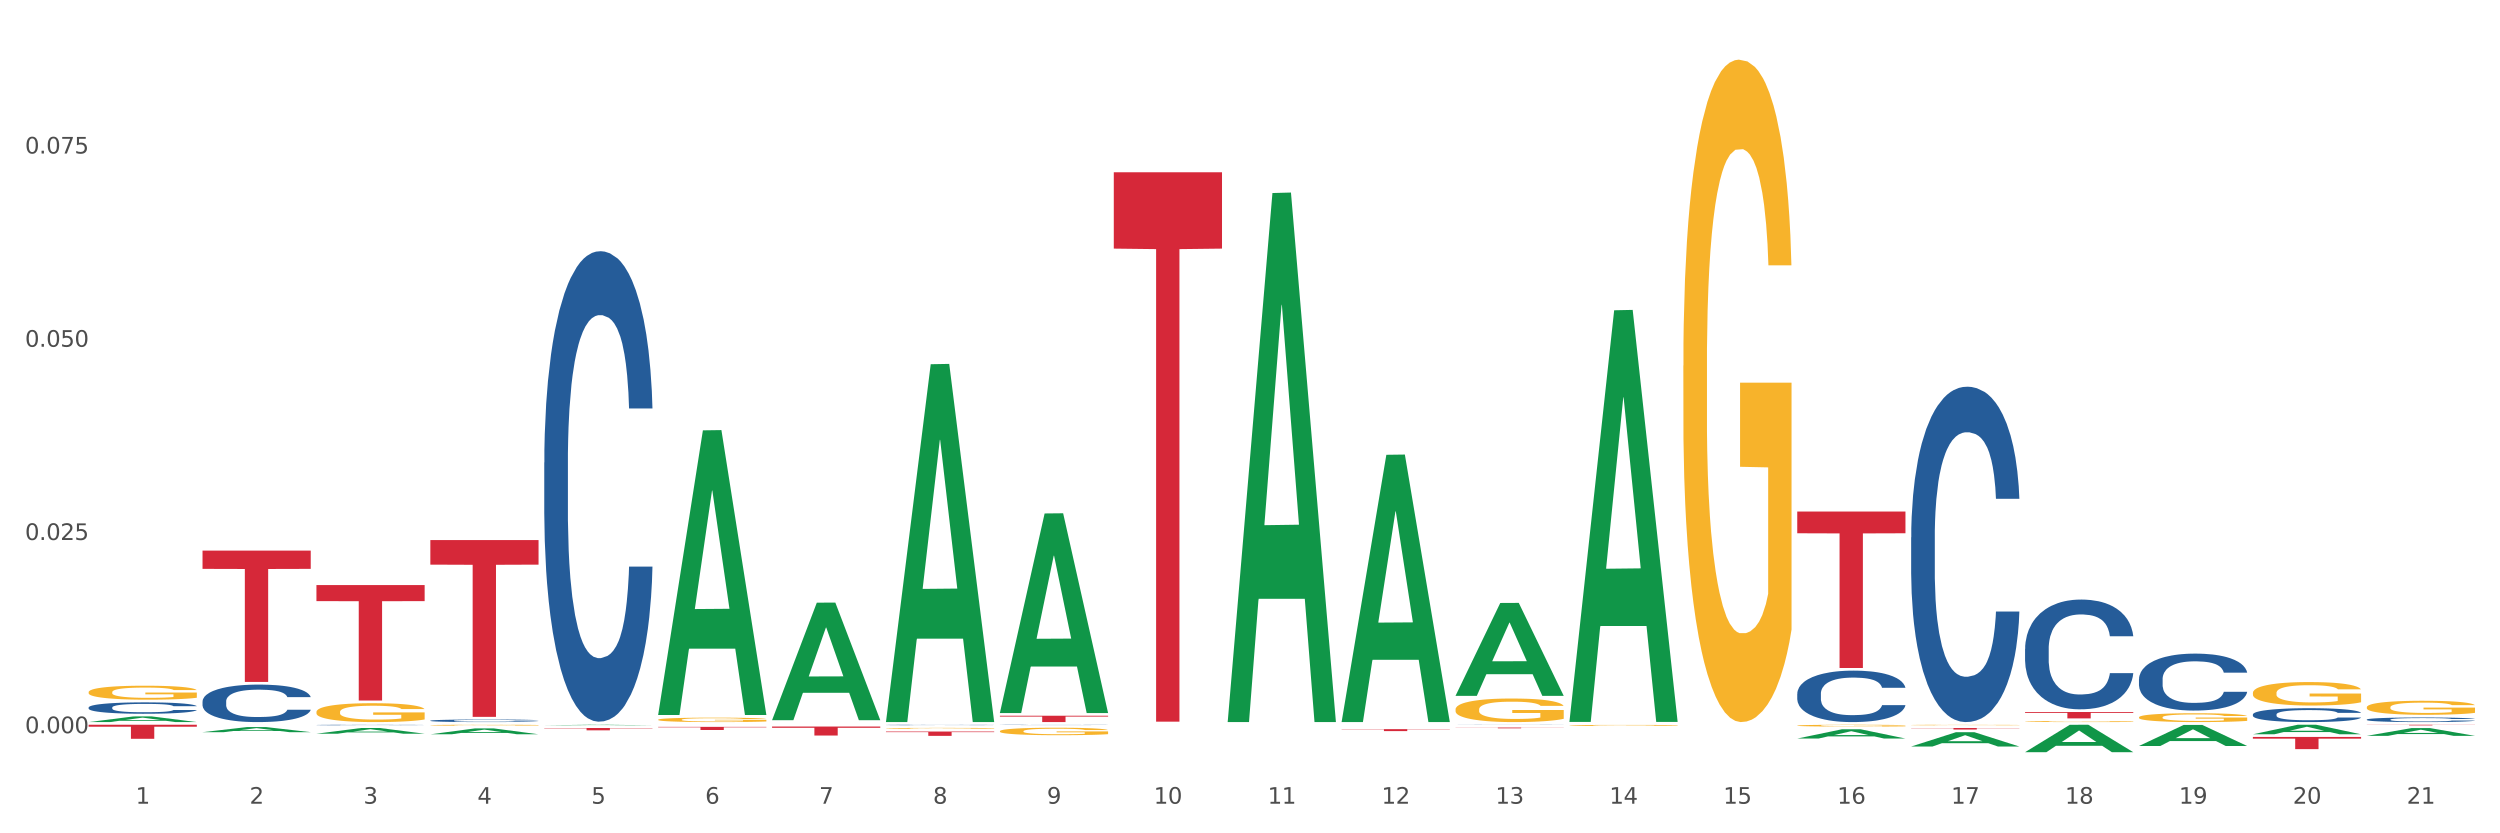 <?xml version="1.0" encoding="utf-8" standalone="no"?>
<!DOCTYPE svg PUBLIC "-//W3C//DTD SVG 1.1//EN"
  "http://www.w3.org/Graphics/SVG/1.1/DTD/svg11.dtd">
<svg xmlns:xlink="http://www.w3.org/1999/xlink" width="1080pt" height="360pt" viewBox="0 0 1080 360" xmlns="http://www.w3.org/2000/svg" version="1.1">
 <rect x="0" y="0" width="1080" height="360" fill="#333333" stroke="none"/>
 <defs>
  <style type="text/css">*{stroke-linejoin: round; stroke-linecap: butt}</style>
 </defs>
 <g id="figure_1">
  <g id="patch_1">
   <path d="M 0 360 
L 1080 360 
L 1080 0 
L 0 0 
z
" style="fill: #ffffff; stroke: #ffffff; stroke-linejoin: miter"/>
  </g>
  <g id="axes_1">
   <g id="matplotlib.axis_1">
    <g id="xtick_1">
     <g id="text_1">
      <!-- 1 -->
      <g style="fill: #4d4d4d" transform="translate(58.603 347.204) scale(0.096 -0.096)">
       <defs>
        <path id="DejaVuSans-31" d="M 794 531 
L 1825 531 
L 1825 4091 
L 703 3866 
L 703 4441 
L 1819 4666 
L 2450 4666 
L 2450 531 
L 3481 531 
L 3481 0 
L 794 0 
L 794 531 
z
" transform="scale(0.016)"/>
       </defs>
       <use xlink:href="#DejaVuSans-31"/>
      </g>
     </g>
    </g>
    <g id="xtick_2">
     <g id="text_2">
      <!-- 2 -->
      <g style="fill: #4d4d4d" transform="translate(107.811 347.204) scale(0.096 -0.096)">
       <defs>
        <path id="DejaVuSans-32" d="M 1228 531 
L 3431 531 
L 3431 0 
L 469 0 
L 469 531 
Q 828 903 1448 1529 
Q 2069 2156 2228 2338 
Q 2531 2678 2651 2914 
Q 2772 3150 2772 3378 
Q 2772 3750 2511 3984 
Q 2250 4219 1831 4219 
Q 1534 4219 1204 4116 
Q 875 4013 500 3803 
L 500 4441 
Q 881 4594 1212 4672 
Q 1544 4750 1819 4750 
Q 2544 4750 2975 4387 
Q 3406 4025 3406 3419 
Q 3406 3131 3298 2873 
Q 3191 2616 2906 2266 
Q 2828 2175 2409 1742 
Q 1991 1309 1228 531 
z
" transform="scale(0.016)"/>
       </defs>
       <use xlink:href="#DejaVuSans-32"/>
      </g>
     </g>
    </g>
    <g id="xtick_3">
     <g id="text_3">
      <!-- 3 -->
      <g style="fill: #4d4d4d" transform="translate(157.02 347.204) scale(0.096 -0.096)">
       <defs>
        <path id="DejaVuSans-33" d="M 2597 2516 
Q 3050 2419 3304 2112 
Q 3559 1806 3559 1356 
Q 3559 666 3084 287 
Q 2609 -91 1734 -91 
Q 1441 -91 1130 -33 
Q 819 25 488 141 
L 488 750 
Q 750 597 1062 519 
Q 1375 441 1716 441 
Q 2309 441 2620 675 
Q 2931 909 2931 1356 
Q 2931 1769 2642 2001 
Q 2353 2234 1838 2234 
L 1294 2234 
L 1294 2753 
L 1863 2753 
Q 2328 2753 2575 2939 
Q 2822 3125 2822 3475 
Q 2822 3834 2567 4026 
Q 2313 4219 1838 4219 
Q 1578 4219 1281 4162 
Q 984 4106 628 3988 
L 628 4550 
Q 988 4650 1302 4700 
Q 1616 4750 1894 4750 
Q 2613 4750 3031 4423 
Q 3450 4097 3450 3541 
Q 3450 3153 3228 2886 
Q 3006 2619 2597 2516 
z
" transform="scale(0.016)"/>
       </defs>
       <use xlink:href="#DejaVuSans-33"/>
      </g>
     </g>
    </g>
    <g id="xtick_4">
     <g id="text_4">
      <!-- 4 -->
      <g style="fill: #4d4d4d" transform="translate(206.228 347.204) scale(0.096 -0.096)">
       <defs>
        <path id="DejaVuSans-34" d="M 2419 4116 
L 825 1625 
L 2419 1625 
L 2419 4116 
z
M 2253 4666 
L 3047 4666 
L 3047 1625 
L 3713 1625 
L 3713 1100 
L 3047 1100 
L 3047 0 
L 2419 0 
L 2419 1100 
L 313 1100 
L 313 1709 
L 2253 4666 
z
" transform="scale(0.016)"/>
       </defs>
       <use xlink:href="#DejaVuSans-34"/>
      </g>
     </g>
    </g>
    <g id="xtick_5">
     <g id="text_5">
      <!-- 5 -->
      <g style="fill: #4d4d4d" transform="translate(255.437 347.204) scale(0.096 -0.096)">
       <defs>
        <path id="DejaVuSans-35" d="M 691 4666 
L 3169 4666 
L 3169 4134 
L 1269 4134 
L 1269 2991 
Q 1406 3038 1543 3061 
Q 1681 3084 1819 3084 
Q 2600 3084 3056 2656 
Q 3513 2228 3513 1497 
Q 3513 744 3044 326 
Q 2575 -91 1722 -91 
Q 1428 -91 1123 -41 
Q 819 9 494 109 
L 494 744 
Q 775 591 1075 516 
Q 1375 441 1709 441 
Q 2250 441 2565 725 
Q 2881 1009 2881 1497 
Q 2881 1984 2565 2268 
Q 2250 2553 1709 2553 
Q 1456 2553 1204 2497 
Q 953 2441 691 2322 
L 691 4666 
z
" transform="scale(0.016)"/>
       </defs>
       <use xlink:href="#DejaVuSans-35"/>
      </g>
     </g>
    </g>
    <g id="xtick_6">
     <g id="text_6">
      <!-- 6 -->
      <g style="fill: #4d4d4d" transform="translate(304.645 347.204) scale(0.096 -0.096)">
       <defs>
        <path id="DejaVuSans-36" d="M 2113 2584 
Q 1688 2584 1439 2293 
Q 1191 2003 1191 1497 
Q 1191 994 1439 701 
Q 1688 409 2113 409 
Q 2538 409 2786 701 
Q 3034 994 3034 1497 
Q 3034 2003 2786 2293 
Q 2538 2584 2113 2584 
z
M 3366 4563 
L 3366 3988 
Q 3128 4100 2886 4159 
Q 2644 4219 2406 4219 
Q 1781 4219 1451 3797 
Q 1122 3375 1075 2522 
Q 1259 2794 1537 2939 
Q 1816 3084 2150 3084 
Q 2853 3084 3261 2657 
Q 3669 2231 3669 1497 
Q 3669 778 3244 343 
Q 2819 -91 2113 -91 
Q 1303 -91 875 529 
Q 447 1150 447 2328 
Q 447 3434 972 4092 
Q 1497 4750 2381 4750 
Q 2619 4750 2861 4703 
Q 3103 4656 3366 4563 
z
" transform="scale(0.016)"/>
       </defs>
       <use xlink:href="#DejaVuSans-36"/>
      </g>
     </g>
    </g>
    <g id="xtick_7">
     <g id="text_7">
      <!-- 7 -->
      <g style="fill: #4d4d4d" transform="translate(353.854 347.204) scale(0.096 -0.096)">
       <defs>
        <path id="DejaVuSans-37" d="M 525 4666 
L 3525 4666 
L 3525 4397 
L 1831 0 
L 1172 0 
L 2766 4134 
L 525 4134 
L 525 4666 
z
" transform="scale(0.016)"/>
       </defs>
       <use xlink:href="#DejaVuSans-37"/>
      </g>
     </g>
    </g>
    <g id="xtick_8">
     <g id="text_8">
      <!-- 8 -->
      <g style="fill: #4d4d4d" transform="translate(403.062 347.204) scale(0.096 -0.096)">
       <defs>
        <path id="DejaVuSans-38" d="M 2034 2216 
Q 1584 2216 1326 1975 
Q 1069 1734 1069 1313 
Q 1069 891 1326 650 
Q 1584 409 2034 409 
Q 2484 409 2743 651 
Q 3003 894 3003 1313 
Q 3003 1734 2745 1975 
Q 2488 2216 2034 2216 
z
M 1403 2484 
Q 997 2584 770 2862 
Q 544 3141 544 3541 
Q 544 4100 942 4425 
Q 1341 4750 2034 4750 
Q 2731 4750 3128 4425 
Q 3525 4100 3525 3541 
Q 3525 3141 3298 2862 
Q 3072 2584 2669 2484 
Q 3125 2378 3379 2068 
Q 3634 1759 3634 1313 
Q 3634 634 3220 271 
Q 2806 -91 2034 -91 
Q 1263 -91 848 271 
Q 434 634 434 1313 
Q 434 1759 690 2068 
Q 947 2378 1403 2484 
z
M 1172 3481 
Q 1172 3119 1398 2916 
Q 1625 2713 2034 2713 
Q 2441 2713 2670 2916 
Q 2900 3119 2900 3481 
Q 2900 3844 2670 4047 
Q 2441 4250 2034 4250 
Q 1625 4250 1398 4047 
Q 1172 3844 1172 3481 
z
" transform="scale(0.016)"/>
       </defs>
       <use xlink:href="#DejaVuSans-38"/>
      </g>
     </g>
    </g>
    <g id="xtick_9">
     <g id="text_9">
      <!-- 9 -->
      <g style="fill: #4d4d4d" transform="translate(452.271 347.204) scale(0.096 -0.096)">
       <defs>
        <path id="DejaVuSans-39" d="M 703 97 
L 703 672 
Q 941 559 1184 500 
Q 1428 441 1663 441 
Q 2288 441 2617 861 
Q 2947 1281 2994 2138 
Q 2813 1869 2534 1725 
Q 2256 1581 1919 1581 
Q 1219 1581 811 2004 
Q 403 2428 403 3163 
Q 403 3881 828 4315 
Q 1253 4750 1959 4750 
Q 2769 4750 3195 4129 
Q 3622 3509 3622 2328 
Q 3622 1225 3098 567 
Q 2575 -91 1691 -91 
Q 1453 -91 1209 -44 
Q 966 3 703 97 
z
M 1959 2075 
Q 2384 2075 2632 2365 
Q 2881 2656 2881 3163 
Q 2881 3666 2632 3958 
Q 2384 4250 1959 4250 
Q 1534 4250 1286 3958 
Q 1038 3666 1038 3163 
Q 1038 2656 1286 2365 
Q 1534 2075 1959 2075 
z
" transform="scale(0.016)"/>
       </defs>
       <use xlink:href="#DejaVuSans-39"/>
      </g>
     </g>
    </g>
    <g id="xtick_10">
     <g id="text_10">
      <!-- 10 -->
      <g style="fill: #4d4d4d" transform="translate(498.425 347.204) scale(0.096 -0.096)">
       <defs>
        <path id="DejaVuSans-30" d="M 2034 4250 
Q 1547 4250 1301 3770 
Q 1056 3291 1056 2328 
Q 1056 1369 1301 889 
Q 1547 409 2034 409 
Q 2525 409 2770 889 
Q 3016 1369 3016 2328 
Q 3016 3291 2770 3770 
Q 2525 4250 2034 4250 
z
M 2034 4750 
Q 2819 4750 3233 4129 
Q 3647 3509 3647 2328 
Q 3647 1150 3233 529 
Q 2819 -91 2034 -91 
Q 1250 -91 836 529 
Q 422 1150 422 2328 
Q 422 3509 836 4129 
Q 1250 4750 2034 4750 
z
" transform="scale(0.016)"/>
       </defs>
       <use xlink:href="#DejaVuSans-31"/>
       <use xlink:href="#DejaVuSans-30" transform="translate(63.623 0)"/>
      </g>
     </g>
    </g>
    <g id="xtick_11">
     <g id="text_11">
      <!-- 11 -->
      <g style="fill: #4d4d4d" transform="translate(547.634 347.204) scale(0.096 -0.096)">
       <use xlink:href="#DejaVuSans-31"/>
       <use xlink:href="#DejaVuSans-31" transform="translate(63.623 0)"/>
      </g>
     </g>
    </g>
    <g id="xtick_12">
     <g id="text_12">
      <!-- 12 -->
      <g style="fill: #4d4d4d" transform="translate(596.842 347.204) scale(0.096 -0.096)">
       <use xlink:href="#DejaVuSans-31"/>
       <use xlink:href="#DejaVuSans-32" transform="translate(63.623 0)"/>
      </g>
     </g>
    </g>
    <g id="xtick_13">
     <g id="text_13">
      <!-- 13 -->
      <g style="fill: #4d4d4d" transform="translate(646.05 347.204) scale(0.096 -0.096)">
       <use xlink:href="#DejaVuSans-31"/>
       <use xlink:href="#DejaVuSans-33" transform="translate(63.623 0)"/>
      </g>
     </g>
    </g>
    <g id="xtick_14">
     <g id="text_14">
      <!-- 14 -->
      <g style="fill: #4d4d4d" transform="translate(695.259 347.204) scale(0.096 -0.096)">
       <use xlink:href="#DejaVuSans-31"/>
       <use xlink:href="#DejaVuSans-34" transform="translate(63.623 0)"/>
      </g>
     </g>
    </g>
    <g id="xtick_15">
     <g id="text_15">
      <!-- 15 -->
      <g style="fill: #4d4d4d" transform="translate(744.467 347.204) scale(0.096 -0.096)">
       <use xlink:href="#DejaVuSans-31"/>
       <use xlink:href="#DejaVuSans-35" transform="translate(63.623 0)"/>
      </g>
     </g>
    </g>
    <g id="xtick_16">
     <g id="text_16">
      <!-- 16 -->
      <g style="fill: #4d4d4d" transform="translate(793.676 347.204) scale(0.096 -0.096)">
       <use xlink:href="#DejaVuSans-31"/>
       <use xlink:href="#DejaVuSans-36" transform="translate(63.623 0)"/>
      </g>
     </g>
    </g>
    <g id="xtick_17">
     <g id="text_17">
      <!-- 17 -->
      <g style="fill: #4d4d4d" transform="translate(842.884 347.204) scale(0.096 -0.096)">
       <use xlink:href="#DejaVuSans-31"/>
       <use xlink:href="#DejaVuSans-37" transform="translate(63.623 0)"/>
      </g>
     </g>
    </g>
    <g id="xtick_18">
     <g id="text_18">
      <!-- 18 -->
      <g style="fill: #4d4d4d" transform="translate(892.093 347.204) scale(0.096 -0.096)">
       <use xlink:href="#DejaVuSans-31"/>
       <use xlink:href="#DejaVuSans-38" transform="translate(63.623 0)"/>
      </g>
     </g>
    </g>
    <g id="xtick_19">
     <g id="text_19">
      <!-- 19 -->
      <g style="fill: #4d4d4d" transform="translate(941.301 347.204) scale(0.096 -0.096)">
       <use xlink:href="#DejaVuSans-31"/>
       <use xlink:href="#DejaVuSans-39" transform="translate(63.623 0)"/>
      </g>
     </g>
    </g>
    <g id="xtick_20">
     <g id="text_20">
      <!-- 20 -->
      <g style="fill: #4d4d4d" transform="translate(990.51 347.204) scale(0.096 -0.096)">
       <use xlink:href="#DejaVuSans-32"/>
       <use xlink:href="#DejaVuSans-30" transform="translate(63.623 0)"/>
      </g>
     </g>
    </g>
    <g id="xtick_21">
     <g id="text_21">
      <!-- 21 -->
      <g style="fill: #4d4d4d" transform="translate(1039.718 347.204) scale(0.096 -0.096)">
       <use xlink:href="#DejaVuSans-32"/>
       <use xlink:href="#DejaVuSans-31" transform="translate(63.623 0)"/>
      </g>
     </g>
    </g>
    <g id="xtick_22"/>
    <g id="xtick_23"/>
    <g id="xtick_24"/>
    <g id="xtick_25"/>
    <g id="xtick_26"/>
    <g id="xtick_27"/>
    <g id="xtick_28"/>
    <g id="xtick_29"/>
    <g id="xtick_30"/>
    <g id="xtick_31"/>
    <g id="xtick_32"/>
    <g id="xtick_33"/>
    <g id="xtick_34"/>
    <g id="xtick_35"/>
    <g id="xtick_36"/>
    <g id="xtick_37"/>
    <g id="xtick_38"/>
    <g id="xtick_39"/>
    <g id="xtick_40"/>
    <g id="xtick_41"/>
   </g>
   <g id="matplotlib.axis_2">
    <g id="ytick_1">
     <g id="text_22">
      <!-- 0.000 -->
      <g style="fill: #4d4d4d" transform="translate(10.8 316.741) scale(0.096 -0.096)">
       <defs>
        <path id="DejaVuSans-2e" d="M 684 794 
L 1344 794 
L 1344 0 
L 684 0 
L 684 794 
z
" transform="scale(0.016)"/>
       </defs>
       <use xlink:href="#DejaVuSans-30"/>
       <use xlink:href="#DejaVuSans-2e" transform="translate(63.623 0)"/>
       <use xlink:href="#DejaVuSans-30" transform="translate(95.41 0)"/>
       <use xlink:href="#DejaVuSans-30" transform="translate(159.033 0)"/>
       <use xlink:href="#DejaVuSans-30" transform="translate(222.656 0)"/>
      </g>
     </g>
    </g>
    <g id="ytick_2">
     <g id="text_23">
      <!-- 0.025 -->
      <g style="fill: #4d4d4d" transform="translate(10.8 233.269) scale(0.096 -0.096)">
       <use xlink:href="#DejaVuSans-30"/>
       <use xlink:href="#DejaVuSans-2e" transform="translate(63.623 0)"/>
       <use xlink:href="#DejaVuSans-30" transform="translate(95.41 0)"/>
       <use xlink:href="#DejaVuSans-32" transform="translate(159.033 0)"/>
       <use xlink:href="#DejaVuSans-35" transform="translate(222.656 0)"/>
      </g>
     </g>
    </g>
    <g id="ytick_3">
     <g id="text_24">
      <!-- 0.050 -->
      <g style="fill: #4d4d4d" transform="translate(10.8 149.797) scale(0.096 -0.096)">
       <use xlink:href="#DejaVuSans-30"/>
       <use xlink:href="#DejaVuSans-2e" transform="translate(63.623 0)"/>
       <use xlink:href="#DejaVuSans-30" transform="translate(95.41 0)"/>
       <use xlink:href="#DejaVuSans-35" transform="translate(159.033 0)"/>
       <use xlink:href="#DejaVuSans-30" transform="translate(222.656 0)"/>
      </g>
     </g>
    </g>
    <g id="ytick_4">
     <g id="text_25">
      <!-- 0.075 -->
      <g style="fill: #4d4d4d" transform="translate(10.8 66.326) scale(0.096 -0.096)">
       <use xlink:href="#DejaVuSans-30"/>
       <use xlink:href="#DejaVuSans-2e" transform="translate(63.623 0)"/>
       <use xlink:href="#DejaVuSans-30" transform="translate(95.41 0)"/>
       <use xlink:href="#DejaVuSans-37" transform="translate(159.033 0)"/>
       <use xlink:href="#DejaVuSans-35" transform="translate(222.656 0)"/>
      </g>
     </g>
    </g>
    <g id="ytick_5"/>
    <g id="ytick_6"/>
    <g id="ytick_7"/>
    <g id="ytick_8"/>
   </g>
   <g id="PolyCollection_1">
    <path d="M 38.283 311.939 
L 38.331 311.937 
L 57.609 309.5 
L 65.609 309.498 
L 85.031 311.944 
L 75.778 311.944 
L 71.585 311.374 
L 51.681 311.374 
L 51.536 311.384 
L 47.488 311.944 
L 38.283 311.944 
L 38.283 311.939 
L 54.187 311.035 
L 69.079 311.032 
L 61.705 310.019 
L 61.609 310.015 
L 61.512 310.022 
L 54.139 311.032 
L 54.187 311.035 
L 38.283 311.939 
z
" clip-path="url(#p2fd2f7a608)" style="fill: #109648"/>
    <path d="M 87.491 316.294 
L 87.54 316.292 
L 106.817 314.085 
L 114.817 314.083 
L 134.239 316.298 
L 124.986 316.298 
L 120.793 315.782 
L 100.889 315.782 
L 100.745 315.791 
L 96.696 316.298 
L 87.491 316.298 
L 87.491 316.294 
L 103.395 315.474 
L 118.287 315.472 
L 110.914 314.555 
L 110.817 314.551 
L 110.721 314.557 
L 103.347 315.472 
L 103.395 315.474 
L 87.491 316.294 
z
" clip-path="url(#p2fd2f7a608)" style="fill: #109648"/>
    <path d="M 136.7 316.963 
L 136.748 316.961 
L 156.026 314.493 
L 164.026 314.491 
L 183.448 316.968 
L 174.195 316.968 
L 170.002 316.391 
L 150.098 316.391 
L 149.953 316.4 
L 145.905 316.968 
L 136.7 316.968 
L 136.7 316.963 
L 152.604 316.047 
L 167.496 316.044 
L 160.122 315.019 
L 160.026 315.014 
L 159.929 315.021 
L 152.556 316.044 
L 152.604 316.047 
L 136.7 316.963 
z
" clip-path="url(#p2fd2f7a608)" style="fill: #109648"/>
    <path d="M 185.908 317.212 
L 185.957 317.21 
L 205.234 314.659 
L 213.234 314.657 
L 232.656 317.217 
L 223.403 317.217 
L 219.21 316.621 
L 199.306 316.621 
L 199.162 316.63 
L 195.113 317.217 
L 185.908 317.217 
L 185.908 317.212 
L 201.812 316.265 
L 216.704 316.263 
L 209.331 315.203 
L 209.234 315.198 
L 209.138 315.205 
L 201.764 316.263 
L 201.812 316.265 
L 185.908 317.212 
z
" clip-path="url(#p2fd2f7a608)" style="fill: #109648"/>
    <path d="M 1022.452 317.882 
L 1022.5 317.879 
L 1041.778 314.534 
L 1049.778 314.531 
L 1069.2 317.888 
L 1059.947 317.888 
L 1055.754 317.107 
L 1035.85 317.107 
L 1035.705 317.119 
L 1031.657 317.888 
L 1022.452 317.888 
L 1022.452 317.882 
L 1038.356 316.64 
L 1053.248 316.637 
L 1045.874 315.247 
L 1045.778 315.24 
L 1045.681 315.25 
L 1038.308 316.637 
L 1038.356 316.64 
L 1022.452 317.882 
z
" clip-path="url(#p2fd2f7a608)" style="fill: #109648"/>
    <path d="M 874.827 280.315 
L 874.882 280.271 
L 874.882 279.059 
L 875.048 277.413 
L 875.655 274.381 
L 876.429 272.086 
L 877.755 269.4 
L 878.474 268.274 
L 879.413 267.018 
L 881.347 264.983 
L 883.557 263.25 
L 885.105 262.297 
L 886.265 261.691 
L 888.862 260.608 
L 890.354 260.132 
L 891.901 259.742 
L 893.227 259.482 
L 895.438 259.179 
L 897.206 259.049 
L 899.251 259.006 
L 900.964 259.049 
L 903.229 259.222 
L 906.545 259.742 
L 907.815 260.045 
L 909.528 260.565 
L 911.297 261.258 
L 912.733 261.951 
L 914.391 262.947 
L 916.104 264.246 
L 917.762 265.892 
L 918.922 267.408 
L 919.862 269.011 
L 920.691 270.96 
L 921.298 273.082 
L 921.575 274.858 
L 911.462 274.858 
L 911.186 273.255 
L 910.634 271.523 
L 910.081 270.353 
L 909.473 269.4 
L 908.534 268.318 
L 907.705 267.625 
L 906.324 266.802 
L 905.053 266.282 
L 904.003 265.979 
L 902.732 265.719 
L 900.024 265.459 
L 898.09 265.459 
L 896.874 265.546 
L 895.382 265.762 
L 894.112 266.065 
L 892.62 266.585 
L 891.459 267.148 
L 890.299 267.885 
L 889.636 268.404 
L 888.641 269.357 
L 887.978 270.137 
L 887.094 271.479 
L 886.597 272.432 
L 885.712 274.901 
L 885.326 276.72 
L 885.16 277.976 
L 885.049 279.362 
L 885.049 286.118 
L 885.381 289.15 
L 885.657 290.45 
L 886.099 291.922 
L 886.928 293.828 
L 888.144 295.69 
L 889.415 297.033 
L 890.465 297.856 
L 891.459 298.462 
L 892.454 298.939 
L 893.67 299.372 
L 894.664 299.632 
L 896.156 299.891 
L 897.924 300.021 
L 899.306 300.021 
L 902.124 299.805 
L 903.395 299.588 
L 904.611 299.285 
L 905.937 298.809 
L 906.987 298.289 
L 907.594 297.899 
L 908.589 297.076 
L 909.363 296.21 
L 910.026 295.214 
L 910.468 294.348 
L 910.965 293.048 
L 911.352 291.576 
L 911.462 290.796 
L 921.575 290.796 
L 921.354 292.355 
L 920.967 293.871 
L 920.193 295.907 
L 919.585 297.076 
L 918.646 298.505 
L 917.651 299.718 
L 916.27 301.061 
L 914.999 302.057 
L 913.673 302.923 
L 912.236 303.703 
L 909.639 304.786 
L 908.7 305.089 
L 906.71 305.608 
L 905.163 305.912 
L 902.898 306.215 
L 900.577 306.388 
L 898.145 306.431 
L 895.99 306.345 
L 893.614 306.085 
L 892.122 305.825 
L 890.465 305.435 
L 888.531 304.829 
L 886.707 304.093 
L 884.994 303.226 
L 883.392 302.23 
L 881.9 301.104 
L 879.966 299.242 
L 878.529 297.423 
L 877.479 295.734 
L 876.761 294.304 
L 876.042 292.485 
L 875.655 291.229 
L 875.048 288.197 
L 874.827 285.382 
L 874.827 280.315 
z
" clip-path="url(#p2fd2f7a608)" style="fill: #255c99"/>
    <path d="M 924.035 293.417 
L 924.09 293.395 
L 924.09 292.765 
L 924.256 291.911 
L 924.864 290.338 
L 925.638 289.147 
L 926.964 287.754 
L 927.682 287.169 
L 928.621 286.517 
L 930.555 285.461 
L 932.766 284.562 
L 934.313 284.068 
L 935.473 283.753 
L 938.071 283.191 
L 939.562 282.944 
L 941.11 282.742 
L 942.436 282.607 
L 944.646 282.45 
L 946.414 282.382 
L 948.459 282.36 
L 950.172 282.382 
L 952.438 282.472 
L 955.753 282.742 
L 957.024 282.899 
L 958.737 283.169 
L 960.505 283.528 
L 961.942 283.888 
L 963.6 284.405 
L 965.313 285.079 
L 966.97 285.933 
L 968.131 286.72 
L 969.07 287.551 
L 969.899 288.563 
L 970.507 289.664 
L 970.783 290.585 
L 960.671 290.585 
L 960.395 289.754 
L 959.842 288.855 
L 959.289 288.248 
L 958.682 287.754 
L 957.742 287.192 
L 956.913 286.832 
L 955.532 286.405 
L 954.261 286.135 
L 953.211 285.978 
L 951.94 285.843 
L 949.233 285.708 
L 947.299 285.708 
L 946.083 285.753 
L 944.591 285.866 
L 943.32 286.023 
L 941.828 286.293 
L 940.668 286.585 
L 939.507 286.967 
L 938.844 287.237 
L 937.85 287.731 
L 937.186 288.136 
L 936.302 288.832 
L 935.805 289.327 
L 934.921 290.608 
L 934.534 291.552 
L 934.368 292.204 
L 934.258 292.923 
L 934.258 296.429 
L 934.589 298.002 
L 934.866 298.676 
L 935.308 299.44 
L 936.137 300.429 
L 937.352 301.396 
L 938.623 302.093 
L 939.673 302.52 
L 940.668 302.834 
L 941.662 303.081 
L 942.878 303.306 
L 943.873 303.441 
L 945.365 303.576 
L 947.133 303.643 
L 948.514 303.643 
L 951.332 303.531 
L 952.603 303.419 
L 953.819 303.261 
L 955.145 303.014 
L 956.195 302.744 
L 956.803 302.542 
L 957.798 302.115 
L 958.571 301.665 
L 959.234 301.149 
L 959.676 300.699 
L 960.174 300.025 
L 960.56 299.261 
L 960.671 298.856 
L 970.783 298.856 
L 970.562 299.665 
L 970.175 300.452 
L 969.402 301.508 
L 968.794 302.115 
L 967.854 302.857 
L 966.86 303.486 
L 965.478 304.183 
L 964.207 304.7 
L 962.881 305.149 
L 961.445 305.554 
L 958.847 306.115 
L 957.908 306.273 
L 955.919 306.543 
L 954.372 306.7 
L 952.106 306.857 
L 949.785 306.947 
L 947.354 306.97 
L 945.199 306.925 
L 942.823 306.79 
L 941.331 306.655 
L 939.673 306.453 
L 937.739 306.138 
L 935.915 305.756 
L 934.202 305.306 
L 932.6 304.789 
L 931.108 304.205 
L 929.174 303.239 
L 927.737 302.295 
L 926.687 301.418 
L 925.969 300.677 
L 925.251 299.733 
L 924.864 299.081 
L 924.256 297.508 
L 924.035 296.047 
L 924.035 293.417 
z
" clip-path="url(#p2fd2f7a608)" style="fill: #255c99"/>
    <path d="M 973.244 308.639 
L 973.299 308.633 
L 973.299 308.48 
L 973.465 308.272 
L 974.072 307.888 
L 974.846 307.597 
L 976.172 307.257 
L 976.891 307.115 
L 977.83 306.956 
L 979.764 306.698 
L 981.974 306.479 
L 983.521 306.359 
L 984.682 306.282 
L 987.279 306.145 
L 988.771 306.084 
L 990.318 306.035 
L 991.644 306.002 
L 993.855 305.964 
L 995.623 305.947 
L 997.667 305.942 
L 999.38 305.947 
L 1001.646 305.969 
L 1004.961 306.035 
L 1006.232 306.073 
L 1007.945 306.139 
L 1009.714 306.227 
L 1011.15 306.315 
L 1012.808 306.441 
L 1014.521 306.605 
L 1016.179 306.813 
L 1017.339 307.005 
L 1018.279 307.208 
L 1019.107 307.455 
L 1019.715 307.723 
L 1019.992 307.948 
L 1009.879 307.948 
L 1009.603 307.745 
L 1009.051 307.526 
L 1008.498 307.378 
L 1007.89 307.257 
L 1006.951 307.12 
L 1006.122 307.033 
L 1004.74 306.929 
L 1003.469 306.863 
L 1002.42 306.824 
L 1001.149 306.792 
L 998.441 306.759 
L 996.507 306.759 
L 995.291 306.77 
L 993.799 306.797 
L 992.528 306.835 
L 991.037 306.901 
L 989.876 306.972 
L 988.716 307.066 
L 988.053 307.131 
L 987.058 307.252 
L 986.395 307.351 
L 985.511 307.521 
L 985.013 307.641 
L 984.129 307.954 
L 983.742 308.184 
L 983.577 308.343 
L 983.466 308.518 
L 983.466 309.373 
L 983.798 309.757 
L 984.074 309.921 
L 984.516 310.108 
L 985.345 310.349 
L 986.561 310.585 
L 987.832 310.755 
L 988.881 310.859 
L 989.876 310.935 
L 990.871 310.996 
L 992.086 311.051 
L 993.081 311.083 
L 994.573 311.116 
L 996.341 311.133 
L 997.723 311.133 
L 1000.541 311.105 
L 1001.812 311.078 
L 1003.027 311.04 
L 1004.354 310.979 
L 1005.404 310.914 
L 1006.011 310.864 
L 1007.006 310.76 
L 1007.78 310.65 
L 1008.443 310.524 
L 1008.885 310.415 
L 1009.382 310.25 
L 1009.769 310.064 
L 1009.879 309.965 
L 1019.992 309.965 
L 1019.771 310.163 
L 1019.384 310.354 
L 1018.61 310.612 
L 1018.002 310.76 
L 1017.063 310.941 
L 1016.068 311.094 
L 1014.687 311.264 
L 1013.416 311.39 
L 1012.09 311.5 
L 1010.653 311.599 
L 1008.056 311.736 
L 1007.117 311.774 
L 1005.127 311.84 
L 1003.58 311.878 
L 1001.314 311.917 
L 998.994 311.939 
L 996.562 311.944 
L 994.407 311.933 
L 992.031 311.9 
L 990.539 311.867 
L 988.881 311.818 
L 986.947 311.741 
L 985.124 311.648 
L 983.411 311.538 
L 981.808 311.412 
L 980.317 311.27 
L 978.382 311.034 
L 976.946 310.804 
L 975.896 310.59 
L 975.178 310.409 
L 974.459 310.179 
L 974.072 310.02 
L 973.465 309.636 
L 973.244 309.28 
L 973.244 308.639 
z
" clip-path="url(#p2fd2f7a608)" style="fill: #255c99"/>
    <path d="M 382.742 313.186 
L 382.797 313.186 
L 382.797 313.181 
L 382.963 313.174 
L 383.571 313.16 
L 384.345 313.15 
L 385.671 313.139 
L 386.389 313.134 
L 387.329 313.128 
L 389.263 313.119 
L 391.473 313.112 
L 393.02 313.108 
L 394.18 313.105 
L 396.778 313.1 
L 398.27 313.098 
L 399.817 313.097 
L 401.143 313.095 
L 403.353 313.094 
L 405.122 313.094 
L 407.166 313.093 
L 408.879 313.094 
L 411.145 313.094 
L 414.46 313.097 
L 415.731 313.098 
L 417.444 313.1 
L 419.212 313.103 
L 420.649 313.106 
L 422.307 313.111 
L 424.02 313.116 
L 425.677 313.123 
L 426.838 313.13 
L 427.777 313.137 
L 428.606 313.145 
L 429.214 313.155 
L 429.49 313.162 
L 419.378 313.162 
L 419.102 313.155 
L 418.549 313.148 
L 417.997 313.143 
L 417.389 313.139 
L 416.449 313.134 
L 415.62 313.131 
L 414.239 313.127 
L 412.968 313.125 
L 411.918 313.124 
L 410.647 313.123 
L 407.94 313.121 
L 406.006 313.121 
L 404.79 313.122 
L 403.298 313.123 
L 402.027 313.124 
L 400.535 313.126 
L 399.375 313.129 
L 398.214 313.132 
L 397.551 313.134 
L 396.557 313.138 
L 395.893 313.142 
L 395.009 313.148 
L 394.512 313.152 
L 393.628 313.163 
L 393.241 313.171 
L 393.075 313.176 
L 392.965 313.182 
L 392.965 313.211 
L 393.296 313.225 
L 393.573 313.23 
L 394.015 313.237 
L 394.844 313.245 
L 396.059 313.253 
L 397.33 313.259 
L 398.38 313.263 
L 399.375 313.265 
L 400.369 313.267 
L 401.585 313.269 
L 402.58 313.27 
L 404.072 313.272 
L 405.84 313.272 
L 407.221 313.272 
L 410.039 313.271 
L 411.31 313.27 
L 412.526 313.269 
L 413.852 313.267 
L 414.902 313.265 
L 415.51 313.263 
L 416.505 313.259 
L 417.278 313.255 
L 417.941 313.251 
L 418.383 313.247 
L 418.881 313.242 
L 419.267 313.235 
L 419.378 313.232 
L 429.49 313.232 
L 429.269 313.239 
L 428.882 313.245 
L 428.109 313.254 
L 427.501 313.259 
L 426.562 313.265 
L 425.567 313.271 
L 424.185 313.277 
L 422.914 313.281 
L 421.588 313.285 
L 420.152 313.288 
L 417.555 313.293 
L 416.615 313.294 
L 414.626 313.296 
L 413.079 313.298 
L 410.813 313.299 
L 408.492 313.3 
L 406.061 313.3 
L 403.906 313.3 
L 401.53 313.298 
L 400.038 313.297 
L 398.38 313.296 
L 396.446 313.293 
L 394.623 313.29 
L 392.91 313.286 
L 391.307 313.282 
L 389.815 313.277 
L 387.881 313.269 
L 386.444 313.261 
L 385.395 313.253 
L 384.676 313.247 
L 383.958 313.239 
L 383.571 313.234 
L 382.963 313.221 
L 382.742 313.208 
L 382.742 313.186 
z
" clip-path="url(#p2fd2f7a608)" style="fill: #255c99"/>
    <path d="M 431.951 313.153 
L 432.006 313.153 
L 432.006 313.149 
L 432.172 313.145 
L 432.779 313.136 
L 433.553 313.13 
L 434.879 313.122 
L 435.598 313.119 
L 436.537 313.116 
L 438.471 313.11 
L 440.681 313.105 
L 442.229 313.103 
L 443.389 313.101 
L 445.986 313.098 
L 447.478 313.096 
L 449.025 313.095 
L 450.351 313.095 
L 452.562 313.094 
L 454.33 313.093 
L 456.374 313.093 
L 458.087 313.093 
L 460.353 313.094 
L 463.669 313.095 
L 464.939 313.096 
L 466.652 313.098 
L 468.421 313.1 
L 469.857 313.102 
L 471.515 313.104 
L 473.228 313.108 
L 474.886 313.113 
L 476.046 313.117 
L 476.986 313.121 
L 477.814 313.127 
L 478.422 313.133 
L 478.699 313.138 
L 468.586 313.138 
L 468.31 313.133 
L 467.758 313.128 
L 467.205 313.125 
L 466.597 313.122 
L 465.658 313.119 
L 464.829 313.117 
L 463.447 313.115 
L 462.177 313.114 
L 461.127 313.113 
L 459.856 313.112 
L 457.148 313.111 
L 455.214 313.111 
L 453.998 313.112 
L 452.506 313.112 
L 451.236 313.113 
L 449.744 313.115 
L 448.583 313.116 
L 447.423 313.118 
L 446.76 313.12 
L 445.765 313.122 
L 445.102 313.124 
L 444.218 313.128 
L 443.72 313.131 
L 442.836 313.138 
L 442.45 313.143 
L 442.284 313.146 
L 442.173 313.15 
L 442.173 313.169 
L 442.505 313.178 
L 442.781 313.181 
L 443.223 313.185 
L 444.052 313.191 
L 445.268 313.196 
L 446.539 313.2 
L 447.589 313.202 
L 448.583 313.204 
L 449.578 313.205 
L 450.793 313.206 
L 451.788 313.207 
L 453.28 313.208 
L 455.048 313.208 
L 456.43 313.208 
L 459.248 313.207 
L 460.519 313.207 
L 461.734 313.206 
L 463.061 313.204 
L 464.111 313.203 
L 464.718 313.202 
L 465.713 313.2 
L 466.487 313.197 
L 467.15 313.194 
L 467.592 313.192 
L 468.089 313.188 
L 468.476 313.184 
L 468.586 313.182 
L 478.699 313.182 
L 478.478 313.186 
L 478.091 313.191 
L 477.317 313.196 
L 476.709 313.2 
L 475.77 313.204 
L 474.775 313.207 
L 473.394 313.211 
L 472.123 313.214 
L 470.797 313.216 
L 469.36 313.218 
L 466.763 313.221 
L 465.824 313.222 
L 463.834 313.223 
L 462.287 313.224 
L 460.022 313.225 
L 457.701 313.226 
L 455.269 313.226 
L 453.114 313.226 
L 450.738 313.225 
L 449.246 313.224 
L 447.589 313.223 
L 445.655 313.221 
L 443.831 313.219 
L 442.118 313.217 
L 440.516 313.214 
L 439.024 313.211 
L 437.09 313.206 
L 435.653 313.201 
L 434.603 313.196 
L 433.885 313.192 
L 433.166 313.187 
L 432.779 313.183 
L 432.172 313.175 
L 431.951 313.167 
L 431.951 313.153 
z
" clip-path="url(#p2fd2f7a608)" style="fill: #255c99"/>
    <path d="M 628.784 313.116 
L 628.84 313.116 
L 628.84 313.114 
L 629.005 313.113 
L 629.613 313.11 
L 630.387 313.107 
L 631.713 313.104 
L 632.431 313.103 
L 633.371 313.102 
L 635.305 313.1 
L 637.515 313.098 
L 639.062 313.097 
L 640.223 313.096 
L 642.82 313.095 
L 644.312 313.095 
L 645.859 313.094 
L 647.185 313.094 
L 649.396 313.094 
L 651.164 313.093 
L 653.208 313.093 
L 654.921 313.093 
L 657.187 313.094 
L 660.502 313.094 
L 661.773 313.094 
L 663.486 313.095 
L 665.254 313.096 
L 666.691 313.096 
L 668.349 313.098 
L 670.062 313.099 
L 671.72 313.101 
L 672.88 313.102 
L 673.819 313.104 
L 674.648 313.106 
L 675.256 313.108 
L 675.532 313.11 
L 665.42 313.11 
L 665.144 313.108 
L 664.591 313.107 
L 664.039 313.105 
L 663.431 313.104 
L 662.492 313.103 
L 661.663 313.102 
L 660.281 313.102 
L 659.01 313.101 
L 657.96 313.101 
L 656.69 313.1 
L 653.982 313.1 
L 652.048 313.1 
L 650.832 313.1 
L 649.34 313.1 
L 648.069 313.101 
L 646.577 313.101 
L 645.417 313.102 
L 644.257 313.103 
L 643.593 313.103 
L 642.599 313.104 
L 641.936 313.105 
L 641.052 313.107 
L 640.554 313.108 
L 639.67 313.11 
L 639.283 313.112 
L 639.118 313.113 
L 639.007 313.115 
L 639.007 313.122 
L 639.339 313.125 
L 639.615 313.127 
L 640.057 313.128 
L 640.886 313.13 
L 642.101 313.132 
L 643.372 313.133 
L 644.422 313.134 
L 645.417 313.135 
L 646.412 313.135 
L 647.627 313.136 
L 648.622 313.136 
L 650.114 313.136 
L 651.882 313.137 
L 653.264 313.137 
L 656.082 313.136 
L 657.353 313.136 
L 658.568 313.136 
L 659.894 313.135 
L 660.944 313.135 
L 661.552 313.134 
L 662.547 313.133 
L 663.32 313.133 
L 663.984 313.132 
L 664.426 313.131 
L 664.923 313.129 
L 665.31 313.128 
L 665.42 313.127 
L 675.532 313.127 
L 675.311 313.129 
L 674.925 313.13 
L 674.151 313.132 
L 673.543 313.133 
L 672.604 313.135 
L 671.609 313.136 
L 670.228 313.138 
L 668.957 313.139 
L 667.631 313.14 
L 666.194 313.14 
L 663.597 313.142 
L 662.657 313.142 
L 660.668 313.142 
L 659.121 313.143 
L 656.855 313.143 
L 654.534 313.143 
L 652.103 313.143 
L 649.948 313.143 
L 647.572 313.143 
L 646.08 313.143 
L 644.422 313.142 
L 642.488 313.142 
L 640.665 313.141 
L 638.952 313.14 
L 637.349 313.139 
L 635.857 313.138 
L 633.923 313.136 
L 632.487 313.134 
L 631.437 313.132 
L 630.718 313.131 
L 630 313.129 
L 629.613 313.127 
L 629.005 313.124 
L 628.784 313.121 
L 628.784 313.116 
z
" clip-path="url(#p2fd2f7a608)" style="fill: #255c99"/>
    <path d="M 776.41 299.701 
L 776.465 299.681 
L 776.465 299.112 
L 776.631 298.341 
L 777.239 296.919 
L 778.012 295.843 
L 779.338 294.584 
L 780.057 294.057 
L 780.996 293.468 
L 782.93 292.513 
L 785.14 291.701 
L 786.688 291.255 
L 787.848 290.97 
L 790.445 290.463 
L 791.937 290.239 
L 793.484 290.057 
L 794.811 289.935 
L 797.021 289.793 
L 798.789 289.732 
L 800.834 289.712 
L 802.547 289.732 
L 804.812 289.813 
L 808.128 290.057 
L 809.399 290.199 
L 811.112 290.443 
L 812.88 290.767 
L 814.317 291.092 
L 815.974 291.559 
L 817.687 292.168 
L 819.345 292.94 
L 820.505 293.65 
L 821.445 294.402 
L 822.274 295.315 
L 822.881 296.31 
L 823.158 297.143 
L 813.046 297.143 
L 812.769 296.391 
L 812.217 295.579 
L 811.664 295.031 
L 811.056 294.584 
L 810.117 294.077 
L 809.288 293.752 
L 807.907 293.366 
L 806.636 293.123 
L 805.586 292.98 
L 804.315 292.859 
L 801.607 292.737 
L 799.673 292.737 
L 798.458 292.777 
L 796.966 292.879 
L 795.695 293.021 
L 794.203 293.265 
L 793.042 293.529 
L 791.882 293.874 
L 791.219 294.117 
L 790.224 294.564 
L 789.561 294.93 
L 788.677 295.559 
L 788.18 296.006 
L 787.295 297.163 
L 786.909 298.016 
L 786.743 298.605 
L 786.632 299.254 
L 786.632 302.422 
L 786.964 303.843 
L 787.24 304.452 
L 787.682 305.142 
L 788.511 306.036 
L 789.727 306.909 
L 790.998 307.538 
L 792.048 307.924 
L 793.042 308.208 
L 794.037 308.431 
L 795.253 308.635 
L 796.247 308.756 
L 797.739 308.878 
L 799.507 308.939 
L 800.889 308.939 
L 803.707 308.838 
L 804.978 308.736 
L 806.194 308.594 
L 807.52 308.371 
L 808.57 308.127 
L 809.178 307.944 
L 810.172 307.558 
L 810.946 307.152 
L 811.609 306.685 
L 812.051 306.279 
L 812.548 305.67 
L 812.935 304.98 
L 813.046 304.614 
L 823.158 304.614 
L 822.937 305.345 
L 822.55 306.056 
L 821.776 307.01 
L 821.168 307.558 
L 820.229 308.228 
L 819.234 308.797 
L 817.853 309.426 
L 816.582 309.893 
L 815.256 310.299 
L 813.819 310.665 
L 811.222 311.172 
L 810.283 311.315 
L 808.293 311.558 
L 806.746 311.7 
L 804.481 311.842 
L 802.16 311.924 
L 799.728 311.944 
L 797.573 311.903 
L 795.197 311.782 
L 793.705 311.66 
L 792.048 311.477 
L 790.114 311.193 
L 788.29 310.848 
L 786.577 310.442 
L 784.975 309.975 
L 783.483 309.447 
L 781.549 308.574 
L 780.112 307.721 
L 779.062 306.929 
L 778.344 306.259 
L 777.625 305.406 
L 777.239 304.817 
L 776.631 303.396 
L 776.41 302.076 
L 776.41 299.701 
z
" clip-path="url(#p2fd2f7a608)" style="fill: #255c99"/>
    <path d="M 825.618 232.154 
L 825.673 232.022 
L 825.673 228.317 
L 825.839 223.289 
L 826.447 214.026 
L 827.221 207.013 
L 828.547 198.809 
L 829.265 195.369 
L 830.205 191.531 
L 832.139 185.312 
L 834.349 180.02 
L 835.896 177.108 
L 837.057 175.256 
L 839.654 171.948 
L 841.146 170.492 
L 842.693 169.301 
L 844.019 168.508 
L 846.229 167.581 
L 847.998 167.184 
L 850.042 167.052 
L 851.755 167.184 
L 854.021 167.714 
L 857.336 169.301 
L 858.607 170.228 
L 860.32 171.816 
L 862.088 173.933 
L 863.525 176.05 
L 865.183 179.093 
L 866.896 183.063 
L 868.553 188.091 
L 869.714 192.722 
L 870.653 197.618 
L 871.482 203.573 
L 872.09 210.056 
L 872.366 215.482 
L 862.254 215.482 
L 861.978 210.586 
L 861.425 205.293 
L 860.873 201.72 
L 860.265 198.809 
L 859.325 195.501 
L 858.497 193.384 
L 857.115 190.87 
L 855.844 189.282 
L 854.794 188.356 
L 853.523 187.562 
L 850.816 186.768 
L 848.882 186.768 
L 847.666 187.033 
L 846.174 187.694 
L 844.903 188.62 
L 843.411 190.208 
L 842.251 191.928 
L 841.09 194.178 
L 840.427 195.766 
L 839.433 198.677 
L 838.77 201.059 
L 837.885 205.161 
L 837.388 208.072 
L 836.504 215.614 
L 836.117 221.171 
L 835.951 225.009 
L 835.841 229.243 
L 835.841 249.885 
L 836.172 259.148 
L 836.449 263.117 
L 836.891 267.616 
L 837.72 273.438 
L 838.935 279.128 
L 840.206 283.23 
L 841.256 285.744 
L 842.251 287.597 
L 843.245 289.052 
L 844.461 290.376 
L 845.456 291.17 
L 846.948 291.963 
L 848.716 292.36 
L 850.097 292.36 
L 852.915 291.699 
L 854.186 291.037 
L 855.402 290.111 
L 856.728 288.655 
L 857.778 287.068 
L 858.386 285.877 
L 859.381 283.363 
L 860.154 280.716 
L 860.817 277.673 
L 861.259 275.026 
L 861.757 271.057 
L 862.144 266.558 
L 862.254 264.176 
L 872.366 264.176 
L 872.145 268.94 
L 871.758 273.571 
L 870.985 279.79 
L 870.377 283.363 
L 869.438 287.729 
L 868.443 291.434 
L 867.061 295.536 
L 865.791 298.58 
L 864.464 301.226 
L 863.028 303.608 
L 860.431 306.916 
L 859.491 307.842 
L 857.502 309.43 
L 855.955 310.356 
L 853.689 311.282 
L 851.368 311.812 
L 848.937 311.944 
L 846.782 311.679 
L 844.406 310.885 
L 842.914 310.092 
L 841.256 308.901 
L 839.322 307.048 
L 837.499 304.799 
L 835.786 302.152 
L 834.183 299.109 
L 832.691 295.668 
L 830.757 289.979 
L 829.32 284.421 
L 828.271 279.261 
L 827.552 274.894 
L 826.834 269.337 
L 826.447 265.499 
L 825.839 256.237 
L 825.618 247.636 
L 825.618 232.154 
z
" clip-path="url(#p2fd2f7a608)" style="fill: #255c99"/>
    <path d="M 235.117 199.842 
L 235.172 199.657 
L 235.172 194.459 
L 235.338 187.405 
L 235.946 174.412 
L 236.719 164.574 
L 238.045 153.065 
L 238.764 148.239 
L 239.703 142.856 
L 241.637 134.131 
L 243.848 126.706 
L 245.395 122.623 
L 246.555 120.024 
L 249.152 115.383 
L 250.644 113.341 
L 252.191 111.671 
L 253.518 110.557 
L 255.728 109.258 
L 257.496 108.701 
L 259.541 108.515 
L 261.254 108.701 
L 263.519 109.443 
L 266.835 111.671 
L 268.106 112.97 
L 269.819 115.198 
L 271.587 118.168 
L 273.024 121.138 
L 274.681 125.407 
L 276.394 130.976 
L 278.052 138.029 
L 279.212 144.526 
L 280.152 151.394 
L 280.981 159.747 
L 281.589 168.843 
L 281.865 176.454 
L 271.753 176.454 
L 271.476 169.585 
L 270.924 162.161 
L 270.371 157.149 
L 269.763 153.065 
L 268.824 148.424 
L 267.995 145.454 
L 266.614 141.927 
L 265.343 139.7 
L 264.293 138.401 
L 263.022 137.287 
L 260.314 136.173 
L 258.38 136.173 
L 257.165 136.544 
L 255.673 137.473 
L 254.402 138.772 
L 252.91 140.999 
L 251.749 143.412 
L 250.589 146.568 
L 249.926 148.796 
L 248.931 152.879 
L 248.268 156.221 
L 247.384 161.975 
L 246.887 166.059 
L 246.003 176.639 
L 245.616 184.435 
L 245.45 189.818 
L 245.339 195.758 
L 245.339 224.716 
L 245.671 237.709 
L 245.947 243.278 
L 246.389 249.589 
L 247.218 257.757 
L 248.434 265.739 
L 249.705 271.493 
L 250.755 275.02 
L 251.749 277.619 
L 252.744 279.66 
L 253.96 281.517 
L 254.954 282.63 
L 256.446 283.744 
L 258.215 284.301 
L 259.596 284.301 
L 262.414 283.373 
L 263.685 282.445 
L 264.901 281.145 
L 266.227 279.104 
L 267.277 276.876 
L 267.885 275.205 
L 268.879 271.679 
L 269.653 267.966 
L 270.316 263.697 
L 270.758 259.984 
L 271.255 254.416 
L 271.642 248.104 
L 271.753 244.763 
L 281.865 244.763 
L 281.644 251.446 
L 281.257 257.942 
L 280.483 266.667 
L 279.876 271.679 
L 278.936 277.804 
L 277.942 283.002 
L 276.56 288.756 
L 275.289 293.025 
L 273.963 296.738 
L 272.526 300.079 
L 269.929 304.72 
L 268.99 306.019 
L 267 308.247 
L 265.453 309.546 
L 263.188 310.845 
L 260.867 311.588 
L 258.436 311.773 
L 256.28 311.402 
L 253.904 310.288 
L 252.412 309.175 
L 250.755 307.504 
L 248.821 304.905 
L 246.997 301.75 
L 245.284 298.037 
L 243.682 293.768 
L 242.19 288.942 
L 240.256 280.96 
L 238.819 273.164 
L 237.769 265.924 
L 237.051 259.799 
L 236.332 252.002 
L 235.946 246.619 
L 235.338 233.626 
L 235.117 221.56 
L 235.117 199.842 
z
" clip-path="url(#p2fd2f7a608)" style="fill: #255c99"/>
    <path d="M 136.7 313.205 
L 136.755 313.205 
L 136.755 313.198 
L 136.921 313.19 
L 137.529 313.174 
L 138.302 313.162 
L 139.629 313.148 
L 140.347 313.142 
L 141.286 313.135 
L 143.22 313.125 
L 145.431 313.116 
L 146.978 313.111 
L 148.138 313.107 
L 150.735 313.102 
L 152.227 313.099 
L 153.775 313.097 
L 155.101 313.096 
L 157.311 313.094 
L 159.079 313.094 
L 161.124 313.093 
L 162.837 313.094 
L 165.102 313.094 
L 168.418 313.097 
L 169.689 313.099 
L 171.402 313.102 
L 173.17 313.105 
L 174.607 313.109 
L 176.264 313.114 
L 177.977 313.121 
L 179.635 313.129 
L 180.796 313.137 
L 181.735 313.146 
L 182.564 313.156 
L 183.172 313.167 
L 183.448 313.176 
L 173.336 313.176 
L 173.059 313.168 
L 172.507 313.159 
L 171.954 313.153 
L 171.346 313.148 
L 170.407 313.142 
L 169.578 313.139 
L 168.197 313.134 
L 166.926 313.131 
L 165.876 313.13 
L 164.605 313.129 
L 161.897 313.127 
L 159.963 313.127 
L 158.748 313.128 
L 157.256 313.129 
L 155.985 313.13 
L 154.493 313.133 
L 153.332 313.136 
L 152.172 313.14 
L 151.509 313.143 
L 150.514 313.148 
L 149.851 313.152 
L 148.967 313.159 
L 148.47 313.164 
L 147.586 313.177 
L 147.199 313.186 
L 147.033 313.193 
L 146.923 313.2 
L 146.923 313.235 
L 147.254 313.251 
L 147.53 313.258 
L 147.972 313.266 
L 148.801 313.276 
L 150.017 313.286 
L 151.288 313.293 
L 152.338 313.297 
L 153.332 313.3 
L 154.327 313.303 
L 155.543 313.305 
L 156.537 313.306 
L 158.029 313.308 
L 159.798 313.308 
L 161.179 313.308 
L 163.997 313.307 
L 165.268 313.306 
L 166.484 313.304 
L 167.81 313.302 
L 168.86 313.299 
L 169.468 313.297 
L 170.462 313.293 
L 171.236 313.288 
L 171.899 313.283 
L 172.341 313.278 
L 172.838 313.272 
L 173.225 313.264 
L 173.336 313.26 
L 183.448 313.26 
L 183.227 313.268 
L 182.84 313.276 
L 182.066 313.287 
L 181.459 313.293 
L 180.519 313.3 
L 179.525 313.307 
L 178.143 313.314 
L 176.872 313.319 
L 175.546 313.323 
L 174.109 313.328 
L 171.512 313.333 
L 170.573 313.335 
L 168.584 313.337 
L 167.036 313.339 
L 164.771 313.341 
L 162.45 313.342 
L 160.019 313.342 
L 157.864 313.341 
L 155.488 313.34 
L 153.996 313.339 
L 152.338 313.337 
L 150.404 313.333 
L 148.58 313.33 
L 146.867 313.325 
L 145.265 313.32 
L 143.773 313.314 
L 141.839 313.304 
L 140.402 313.295 
L 139.352 313.286 
L 138.634 313.278 
L 137.916 313.269 
L 137.529 313.262 
L 136.921 313.246 
L 136.7 313.232 
L 136.7 313.205 
z
" clip-path="url(#p2fd2f7a608)" style="fill: #255c99"/>
    <path d="M 1022.452 310.844 
L 1022.507 310.842 
L 1022.507 310.791 
L 1022.673 310.722 
L 1023.281 310.594 
L 1024.054 310.497 
L 1025.381 310.384 
L 1026.099 310.337 
L 1027.038 310.284 
L 1028.972 310.198 
L 1031.183 310.125 
L 1032.73 310.085 
L 1033.89 310.059 
L 1036.487 310.014 
L 1037.979 309.994 
L 1039.527 309.977 
L 1040.853 309.966 
L 1043.063 309.953 
L 1044.831 309.948 
L 1046.876 309.946 
L 1048.589 309.948 
L 1050.854 309.955 
L 1054.17 309.977 
L 1055.441 309.99 
L 1057.154 310.012 
L 1058.922 310.041 
L 1060.359 310.07 
L 1062.016 310.112 
L 1063.729 310.167 
L 1065.387 310.236 
L 1066.548 310.3 
L 1067.487 310.368 
L 1068.316 310.45 
L 1068.924 310.539 
L 1069.2 310.614 
L 1059.088 310.614 
L 1058.812 310.546 
L 1058.259 310.473 
L 1057.706 310.424 
L 1057.099 310.384 
L 1056.159 310.338 
L 1055.33 310.309 
L 1053.949 310.275 
L 1052.678 310.253 
L 1051.628 310.24 
L 1050.357 310.229 
L 1047.649 310.218 
L 1045.715 310.218 
L 1044.5 310.222 
L 1043.008 310.231 
L 1041.737 310.244 
L 1040.245 310.265 
L 1039.085 310.289 
L 1037.924 310.32 
L 1037.261 310.342 
L 1036.266 310.382 
L 1035.603 310.415 
L 1034.719 310.472 
L 1034.222 310.512 
L 1033.338 310.616 
L 1032.951 310.692 
L 1032.785 310.745 
L 1032.675 310.804 
L 1032.675 311.088 
L 1033.006 311.216 
L 1033.282 311.271 
L 1033.725 311.333 
L 1034.553 311.413 
L 1035.769 311.492 
L 1037.04 311.548 
L 1038.09 311.583 
L 1039.085 311.608 
L 1040.079 311.628 
L 1041.295 311.647 
L 1042.289 311.658 
L 1043.781 311.669 
L 1045.55 311.674 
L 1046.931 311.674 
L 1049.749 311.665 
L 1051.02 311.656 
L 1052.236 311.643 
L 1053.562 311.623 
L 1054.612 311.601 
L 1055.22 311.585 
L 1056.214 311.55 
L 1056.988 311.513 
L 1057.651 311.471 
L 1058.093 311.435 
L 1058.591 311.38 
L 1058.977 311.318 
L 1059.088 311.285 
L 1069.2 311.285 
L 1068.979 311.351 
L 1068.592 311.415 
L 1067.819 311.501 
L 1067.211 311.55 
L 1066.271 311.61 
L 1065.277 311.661 
L 1063.895 311.718 
L 1062.624 311.76 
L 1061.298 311.796 
L 1059.861 311.829 
L 1057.264 311.875 
L 1056.325 311.887 
L 1054.336 311.909 
L 1052.788 311.922 
L 1050.523 311.935 
L 1048.202 311.942 
L 1045.771 311.944 
L 1043.616 311.94 
L 1041.24 311.929 
L 1039.748 311.918 
L 1038.09 311.902 
L 1036.156 311.877 
L 1034.332 311.845 
L 1032.619 311.809 
L 1031.017 311.767 
L 1029.525 311.72 
L 1027.591 311.641 
L 1026.154 311.565 
L 1025.104 311.493 
L 1024.386 311.433 
L 1023.668 311.357 
L 1023.281 311.304 
L 1022.673 311.176 
L 1022.452 311.057 
L 1022.452 310.844 
z
" clip-path="url(#p2fd2f7a608)" style="fill: #255c99"/>
    <path d="M 136.7 307.554 
L 136.755 307.547 
L 136.755 307.278 
L 136.865 307.047 
L 137.417 306.488 
L 138.245 306.026 
L 138.852 305.78 
L 139.46 305.579 
L 140.177 305.378 
L 141.06 305.169 
L 142.661 304.863 
L 143.654 304.707 
L 144.868 304.543 
L 147.076 304.304 
L 148.677 304.17 
L 150.332 304.058 
L 153.037 303.924 
L 154.803 303.865 
L 156.68 303.82 
L 158.942 303.79 
L 160.653 303.783 
L 164.407 303.805 
L 167.608 303.872 
L 169.153 303.924 
L 171.14 304.014 
L 172.189 304.073 
L 173.9 304.193 
L 175.666 304.349 
L 176.88 304.483 
L 178.701 304.737 
L 180.081 304.99 
L 181.351 305.303 
L 182.013 305.519 
L 182.51 305.721 
L 182.951 305.952 
L 183.393 306.317 
L 173.458 306.317 
L 173.072 306.056 
L 172.465 305.81 
L 171.582 305.572 
L 170.809 305.422 
L 169.484 305.236 
L 168.27 305.117 
L 167.001 305.027 
L 165.455 304.953 
L 164.241 304.916 
L 162.53 304.886 
L 159.163 304.893 
L 156.9 304.953 
L 155.355 305.027 
L 154.361 305.094 
L 153.478 305.169 
L 152.485 305.273 
L 151.326 305.43 
L 150.498 305.572 
L 149.67 305.75 
L 149.008 305.929 
L 148.401 306.138 
L 147.904 306.362 
L 147.518 306.593 
L 147.186 306.876 
L 146.911 307.345 
L 146.911 308.366 
L 147.021 308.598 
L 147.297 308.903 
L 147.628 309.134 
L 148.18 309.41 
L 148.677 309.596 
L 149.615 309.865 
L 150.664 310.088 
L 151.491 310.23 
L 152.319 310.349 
L 153.754 310.513 
L 155.355 310.647 
L 156.735 310.729 
L 158.611 310.804 
L 159.881 310.833 
L 160.985 310.848 
L 163.689 310.848 
L 165.621 310.826 
L 167.773 310.774 
L 169.429 310.707 
L 170.809 310.625 
L 172.354 310.491 
L 173.348 310.364 
L 173.348 308.806 
L 161.205 308.799 
L 161.205 307.763 
L 183.448 307.763 
L 183.448 310.804 
L 182.51 310.96 
L 181.461 311.102 
L 180.357 311.229 
L 178.701 311.385 
L 176.714 311.534 
L 174.948 311.638 
L 173.072 311.728 
L 170.864 311.81 
L 167.994 311.884 
L 166.228 311.914 
L 164.02 311.937 
L 161.426 311.944 
L 159.163 311.929 
L 156.956 311.892 
L 154.637 311.825 
L 152.375 311.728 
L 150.664 311.631 
L 148.953 311.512 
L 147.131 311.355 
L 145.696 311.206 
L 144.592 311.072 
L 143.378 310.901 
L 142.054 310.677 
L 141.06 310.476 
L 140.177 310.267 
L 139.239 309.999 
L 138.576 309.768 
L 137.914 309.477 
L 137.528 309.261 
L 137.086 308.925 
L 136.755 308.456 
L 136.7 307.554 
z
" clip-path="url(#p2fd2f7a608)" style="fill: #f7b32b"/>
    <path d="M 185.908 313.285 
L 185.964 313.284 
L 185.964 313.271 
L 186.074 313.259 
L 186.626 313.231 
L 187.454 313.207 
L 188.061 313.195 
L 188.668 313.185 
L 189.385 313.174 
L 190.269 313.164 
L 191.869 313.148 
L 192.863 313.14 
L 194.077 313.132 
L 196.285 313.12 
L 197.885 313.113 
L 199.541 313.107 
L 202.245 313.101 
L 204.011 313.098 
L 205.888 313.095 
L 208.151 313.094 
L 209.862 313.093 
L 213.615 313.094 
L 216.816 313.098 
L 218.362 313.101 
L 220.348 313.105 
L 221.397 313.108 
L 223.108 313.114 
L 224.874 313.122 
L 226.088 313.129 
L 227.91 313.142 
L 229.29 313.155 
L 230.559 313.171 
L 231.221 313.181 
L 231.718 313.192 
L 232.16 313.203 
L 232.601 313.222 
L 222.667 313.222 
L 222.28 313.209 
L 221.673 313.196 
L 220.79 313.184 
L 220.017 313.177 
L 218.693 313.167 
L 217.478 313.161 
L 216.209 313.157 
L 214.664 313.153 
L 213.449 313.151 
L 211.738 313.149 
L 208.372 313.15 
L 206.109 313.153 
L 204.563 313.157 
L 203.57 313.16 
L 202.687 313.164 
L 201.693 313.169 
L 200.534 313.177 
L 199.706 313.184 
L 198.879 313.193 
L 198.216 313.202 
L 197.609 313.213 
L 197.112 313.224 
L 196.726 313.236 
L 196.395 313.25 
L 196.119 313.274 
L 196.119 313.326 
L 196.229 313.338 
L 196.505 313.353 
L 196.836 313.365 
L 197.388 313.379 
L 197.885 313.388 
L 198.823 313.402 
L 199.872 313.413 
L 200.7 313.421 
L 201.528 313.427 
L 202.963 313.435 
L 204.563 313.442 
L 205.943 313.446 
L 207.82 313.45 
L 209.089 313.451 
L 210.193 313.452 
L 212.897 313.452 
L 214.829 313.451 
L 216.982 313.448 
L 218.637 313.445 
L 220.017 313.441 
L 221.563 313.434 
L 222.556 313.427 
L 222.556 313.348 
L 210.414 313.348 
L 210.414 313.295 
L 232.656 313.295 
L 232.656 313.45 
L 231.718 313.458 
L 230.669 313.465 
L 229.566 313.471 
L 227.91 313.479 
L 225.923 313.487 
L 224.157 313.492 
L 222.28 313.497 
L 220.072 313.501 
L 217.202 313.505 
L 215.436 313.506 
L 213.229 313.507 
L 210.635 313.508 
L 208.372 313.507 
L 206.164 313.505 
L 203.846 313.502 
L 201.583 313.497 
L 199.872 313.492 
L 198.161 313.486 
L 196.34 313.478 
L 194.905 313.47 
L 193.801 313.463 
L 192.587 313.455 
L 191.262 313.443 
L 190.269 313.433 
L 189.385 313.422 
L 188.447 313.409 
L 187.785 313.397 
L 187.123 313.382 
L 186.736 313.371 
L 186.295 313.354 
L 185.964 313.331 
L 185.908 313.285 
z
" clip-path="url(#p2fd2f7a608)" style="fill: #f7b32b"/>
    <path d="M 38.283 299.018 
L 38.338 299.012 
L 38.338 298.813 
L 38.449 298.642 
L 39.001 298.228 
L 39.828 297.886 
L 40.436 297.704 
L 41.043 297.555 
L 41.76 297.406 
L 42.643 297.251 
L 44.244 297.025 
L 45.237 296.909 
L 46.451 296.788 
L 48.659 296.611 
L 50.26 296.512 
L 51.916 296.429 
L 54.62 296.33 
L 56.386 296.285 
L 58.263 296.252 
L 60.526 296.23 
L 62.237 296.225 
L 65.99 296.241 
L 69.191 296.291 
L 70.736 296.33 
L 72.723 296.396 
L 73.772 296.44 
L 75.483 296.528 
L 77.249 296.644 
L 78.463 296.744 
L 80.284 296.931 
L 81.664 297.119 
L 82.934 297.351 
L 83.596 297.511 
L 84.093 297.66 
L 84.534 297.831 
L 84.976 298.101 
L 75.041 298.101 
L 74.655 297.908 
L 74.048 297.726 
L 73.165 297.549 
L 72.392 297.439 
L 71.067 297.301 
L 69.853 297.213 
L 68.584 297.146 
L 67.038 297.091 
L 65.824 297.064 
L 64.113 297.042 
L 60.746 297.047 
L 58.483 297.091 
L 56.938 297.146 
L 55.945 297.196 
L 55.062 297.251 
L 54.068 297.329 
L 52.909 297.445 
L 52.081 297.549 
L 51.253 297.682 
L 50.591 297.814 
L 49.984 297.969 
L 49.487 298.134 
L 49.101 298.306 
L 48.77 298.515 
L 48.494 298.863 
L 48.494 299.619 
L 48.604 299.79 
L 48.88 300.017 
L 49.211 300.188 
L 49.763 300.392 
L 50.26 300.53 
L 51.198 300.729 
L 52.247 300.894 
L 53.075 300.999 
L 53.902 301.088 
L 55.337 301.209 
L 56.938 301.308 
L 58.318 301.369 
L 60.194 301.424 
L 61.464 301.446 
L 62.568 301.457 
L 65.272 301.457 
L 67.204 301.441 
L 69.356 301.402 
L 71.012 301.353 
L 72.392 301.292 
L 73.937 301.192 
L 74.931 301.099 
L 74.931 299.945 
L 62.788 299.939 
L 62.788 299.172 
L 85.031 299.172 
L 85.031 301.424 
L 84.093 301.54 
L 83.044 301.645 
L 81.94 301.739 
L 80.284 301.855 
L 78.298 301.965 
L 76.531 302.042 
L 74.655 302.109 
L 72.447 302.169 
L 69.577 302.225 
L 67.811 302.247 
L 65.603 302.263 
L 63.009 302.269 
L 60.746 302.258 
L 58.539 302.23 
L 56.221 302.18 
L 53.958 302.109 
L 52.247 302.037 
L 50.536 301.949 
L 48.714 301.833 
L 47.279 301.722 
L 46.176 301.623 
L 44.961 301.496 
L 43.637 301.33 
L 42.643 301.181 
L 41.76 301.027 
L 40.822 300.828 
L 40.16 300.657 
L 39.497 300.442 
L 39.111 300.282 
L 38.669 300.033 
L 38.338 299.686 
L 38.283 299.018 
z
" clip-path="url(#p2fd2f7a608)" style="fill: #f7b32b"/>
    <path d="M 677.993 313.378 
L 678.048 313.377 
L 678.048 313.362 
L 678.158 313.348 
L 678.71 313.316 
L 679.538 313.289 
L 680.145 313.274 
L 680.752 313.263 
L 681.47 313.251 
L 682.353 313.239 
L 683.954 313.221 
L 684.947 313.212 
L 686.161 313.202 
L 688.369 313.189 
L 689.97 313.181 
L 691.625 313.174 
L 694.33 313.166 
L 696.096 313.163 
L 697.973 313.16 
L 700.235 313.159 
L 701.946 313.158 
L 705.699 313.16 
L 708.901 313.163 
L 710.446 313.166 
L 712.433 313.172 
L 713.482 313.175 
L 715.193 313.182 
L 716.959 313.191 
L 718.173 313.199 
L 719.994 313.214 
L 721.374 313.228 
L 722.644 313.247 
L 723.306 313.259 
L 723.803 313.271 
L 724.244 313.284 
L 724.686 313.306 
L 714.751 313.306 
L 714.365 313.291 
L 713.758 313.276 
L 712.874 313.262 
L 712.102 313.254 
L 710.777 313.243 
L 709.563 313.236 
L 708.294 313.231 
L 706.748 313.226 
L 705.534 313.224 
L 703.823 313.222 
L 700.456 313.223 
L 698.193 313.226 
L 696.648 313.231 
L 695.654 313.235 
L 694.771 313.239 
L 693.778 313.245 
L 692.619 313.254 
L 691.791 313.262 
L 690.963 313.273 
L 690.301 313.283 
L 689.694 313.295 
L 689.197 313.308 
L 688.811 313.322 
L 688.479 313.338 
L 688.203 313.366 
L 688.203 313.425 
L 688.314 313.438 
L 688.59 313.456 
L 688.921 313.47 
L 689.473 313.486 
L 689.97 313.497 
L 690.908 313.512 
L 691.957 313.525 
L 692.784 313.533 
L 693.612 313.54 
L 695.047 313.55 
L 696.648 313.558 
L 698.028 313.562 
L 699.904 313.567 
L 701.174 313.569 
L 702.278 313.569 
L 704.982 313.569 
L 706.914 313.568 
L 709.066 313.565 
L 710.722 313.561 
L 712.102 313.556 
L 713.647 313.549 
L 714.641 313.541 
L 714.641 313.451 
L 702.498 313.45 
L 702.498 313.39 
L 724.741 313.39 
L 724.741 313.567 
L 723.803 313.576 
L 722.754 313.584 
L 721.65 313.592 
L 719.994 313.601 
L 718.007 313.609 
L 716.241 313.615 
L 714.365 313.621 
L 712.157 313.625 
L 709.287 313.63 
L 707.521 313.631 
L 705.313 313.633 
L 702.719 313.633 
L 700.456 313.632 
L 698.248 313.63 
L 695.93 313.626 
L 693.667 313.621 
L 691.957 313.615 
L 690.246 313.608 
L 688.424 313.599 
L 686.989 313.59 
L 685.885 313.582 
L 684.671 313.572 
L 683.347 313.559 
L 682.353 313.548 
L 681.47 313.536 
L 680.532 313.52 
L 679.869 313.507 
L 679.207 313.49 
L 678.821 313.477 
L 678.379 313.457 
L 678.048 313.43 
L 677.993 313.378 
z
" clip-path="url(#p2fd2f7a608)" style="fill: #f7b32b"/>
    <path d="M 628.784 306.465 
L 628.84 306.456 
L 628.84 306.121 
L 628.95 305.833 
L 629.502 305.135 
L 630.33 304.558 
L 630.937 304.252 
L 631.544 304 
L 632.262 303.749 
L 633.145 303.489 
L 634.745 303.107 
L 635.739 302.912 
L 636.953 302.707 
L 639.161 302.41 
L 640.761 302.242 
L 642.417 302.103 
L 645.121 301.935 
L 646.888 301.861 
L 648.764 301.805 
L 651.027 301.768 
L 652.738 301.759 
L 656.491 301.787 
L 659.692 301.87 
L 661.238 301.935 
L 663.224 302.047 
L 664.273 302.121 
L 665.984 302.27 
L 667.75 302.466 
L 668.965 302.633 
L 670.786 302.949 
L 672.166 303.266 
L 673.435 303.656 
L 674.097 303.926 
L 674.594 304.177 
L 675.036 304.465 
L 675.477 304.921 
L 665.543 304.921 
L 665.156 304.596 
L 664.549 304.289 
L 663.666 303.991 
L 662.893 303.805 
L 661.569 303.572 
L 660.354 303.424 
L 659.085 303.312 
L 657.54 303.219 
L 656.325 303.173 
L 654.614 303.135 
L 651.248 303.145 
L 648.985 303.219 
L 647.439 303.312 
L 646.446 303.396 
L 645.563 303.489 
L 644.569 303.619 
L 643.41 303.814 
L 642.583 303.991 
L 641.755 304.214 
L 641.092 304.438 
L 640.485 304.698 
L 639.988 304.977 
L 639.602 305.265 
L 639.271 305.619 
L 638.995 306.205 
L 638.995 307.479 
L 639.105 307.768 
L 639.381 308.149 
L 639.712 308.437 
L 640.264 308.781 
L 640.761 309.014 
L 641.699 309.349 
L 642.748 309.628 
L 643.576 309.805 
L 644.404 309.953 
L 645.839 310.158 
L 647.439 310.326 
L 648.819 310.428 
L 650.696 310.521 
L 651.965 310.558 
L 653.069 310.577 
L 655.774 310.577 
L 657.705 310.549 
L 659.858 310.484 
L 661.514 310.4 
L 662.893 310.298 
L 664.439 310.13 
L 665.432 309.972 
L 665.432 308.028 
L 653.29 308.019 
L 653.29 306.726 
L 675.532 306.726 
L 675.532 310.521 
L 674.594 310.716 
L 673.545 310.893 
L 672.442 311.051 
L 670.786 311.246 
L 668.799 311.432 
L 667.033 311.563 
L 665.156 311.674 
L 662.949 311.777 
L 660.079 311.87 
L 658.312 311.907 
L 656.105 311.935 
L 653.511 311.944 
L 651.248 311.925 
L 649.04 311.879 
L 646.722 311.795 
L 644.459 311.674 
L 642.748 311.553 
L 641.037 311.405 
L 639.216 311.209 
L 637.781 311.023 
L 636.677 310.856 
L 635.463 310.642 
L 634.138 310.363 
L 633.145 310.112 
L 632.262 309.851 
L 631.323 309.516 
L 630.661 309.228 
L 629.999 308.865 
L 629.612 308.595 
L 629.171 308.177 
L 628.84 307.591 
L 628.784 306.465 
z
" clip-path="url(#p2fd2f7a608)" style="fill: #f7b32b"/>
    <path d="M 431.951 315.871 
L 432.006 315.868 
L 432.006 315.762 
L 432.116 315.67 
L 432.668 315.448 
L 433.496 315.265 
L 434.103 315.168 
L 434.71 315.088 
L 435.428 315.008 
L 436.311 314.925 
L 437.911 314.804 
L 438.905 314.742 
L 440.119 314.677 
L 442.327 314.582 
L 443.927 314.529 
L 445.583 314.485 
L 448.288 314.431 
L 450.054 314.408 
L 451.93 314.39 
L 454.193 314.378 
L 455.904 314.375 
L 459.657 314.384 
L 462.858 314.411 
L 464.404 314.431 
L 466.391 314.467 
L 467.439 314.49 
L 469.15 314.538 
L 470.916 314.6 
L 472.131 314.653 
L 473.952 314.754 
L 475.332 314.854 
L 476.601 314.978 
L 477.264 315.064 
L 477.76 315.144 
L 478.202 315.236 
L 478.643 315.38 
L 468.709 315.38 
L 468.322 315.277 
L 467.715 315.179 
L 466.832 315.085 
L 466.06 315.026 
L 464.735 314.952 
L 463.521 314.904 
L 462.251 314.869 
L 460.706 314.839 
L 459.492 314.825 
L 457.781 314.813 
L 454.414 314.816 
L 452.151 314.839 
L 450.606 314.869 
L 449.612 314.895 
L 448.729 314.925 
L 447.736 314.966 
L 446.577 315.029 
L 445.749 315.085 
L 444.921 315.156 
L 444.259 315.227 
L 443.651 315.309 
L 443.155 315.398 
L 442.768 315.49 
L 442.437 315.602 
L 442.161 315.788 
L 442.161 316.193 
L 442.272 316.285 
L 442.548 316.406 
L 442.879 316.498 
L 443.431 316.607 
L 443.927 316.681 
L 444.866 316.788 
L 445.914 316.876 
L 446.742 316.933 
L 447.57 316.98 
L 449.005 317.045 
L 450.606 317.098 
L 451.985 317.131 
L 453.862 317.16 
L 455.131 317.172 
L 456.235 317.178 
L 458.94 317.178 
L 460.871 317.169 
L 463.024 317.148 
L 464.68 317.122 
L 466.06 317.089 
L 467.605 317.036 
L 468.598 316.986 
L 468.598 316.368 
L 456.456 316.365 
L 456.456 315.954 
L 478.699 315.954 
L 478.699 317.16 
L 477.76 317.222 
L 476.712 317.279 
L 475.608 317.329 
L 473.952 317.391 
L 471.965 317.45 
L 470.199 317.491 
L 468.322 317.527 
L 466.115 317.559 
L 463.245 317.589 
L 461.479 317.601 
L 459.271 317.61 
L 456.677 317.613 
L 454.414 317.607 
L 452.206 317.592 
L 449.888 317.565 
L 447.625 317.527 
L 445.914 317.489 
L 444.203 317.441 
L 442.382 317.379 
L 440.947 317.32 
L 439.843 317.267 
L 438.629 317.199 
L 437.304 317.11 
L 436.311 317.03 
L 435.428 316.947 
L 434.489 316.841 
L 433.827 316.749 
L 433.165 316.634 
L 432.778 316.548 
L 432.337 316.415 
L 432.006 316.229 
L 431.951 315.871 
z
" clip-path="url(#p2fd2f7a608)" style="fill: #f7b32b"/>
    <path d="M 382.742 314.641 
L 382.797 314.641 
L 382.797 314.627 
L 382.908 314.615 
L 383.46 314.587 
L 384.288 314.563 
L 384.895 314.551 
L 385.502 314.541 
L 386.219 314.53 
L 387.102 314.52 
L 388.703 314.504 
L 389.696 314.496 
L 390.911 314.488 
L 393.118 314.476 
L 394.719 314.469 
L 396.375 314.463 
L 399.079 314.457 
L 400.845 314.453 
L 402.722 314.451 
L 404.985 314.45 
L 406.696 314.449 
L 410.449 314.45 
L 413.65 314.454 
L 415.195 314.457 
L 417.182 314.461 
L 418.231 314.464 
L 419.942 314.47 
L 421.708 314.478 
L 422.922 314.485 
L 424.744 314.498 
L 426.123 314.511 
L 427.393 314.527 
L 428.055 314.538 
L 428.552 314.548 
L 428.993 314.56 
L 429.435 314.578 
L 419.5 314.578 
L 419.114 314.565 
L 418.507 314.552 
L 417.624 314.54 
L 416.851 314.533 
L 415.526 314.523 
L 414.312 314.517 
L 413.043 314.513 
L 411.497 314.509 
L 410.283 314.507 
L 408.572 314.505 
L 405.205 314.506 
L 402.943 314.509 
L 401.397 314.513 
L 400.404 314.516 
L 399.521 314.52 
L 398.527 314.525 
L 397.368 314.533 
L 396.54 314.54 
L 395.712 314.549 
L 395.05 314.558 
L 394.443 314.569 
L 393.946 314.58 
L 393.56 314.592 
L 393.229 314.607 
L 392.953 314.63 
L 392.953 314.682 
L 393.063 314.694 
L 393.339 314.71 
L 393.67 314.721 
L 394.222 314.735 
L 394.719 314.745 
L 395.657 314.758 
L 396.706 314.77 
L 397.534 314.777 
L 398.362 314.783 
L 399.797 314.791 
L 401.397 314.798 
L 402.777 314.802 
L 404.654 314.806 
L 405.923 314.808 
L 407.027 314.808 
L 409.731 314.808 
L 411.663 314.807 
L 413.816 314.805 
L 415.471 314.801 
L 416.851 314.797 
L 418.396 314.79 
L 419.39 314.784 
L 419.39 314.705 
L 407.248 314.704 
L 407.248 314.652 
L 429.49 314.652 
L 429.49 314.806 
L 428.552 314.814 
L 427.503 314.821 
L 426.399 314.828 
L 424.744 314.836 
L 422.757 314.843 
L 420.991 314.849 
L 419.114 314.853 
L 416.906 314.857 
L 414.036 314.861 
L 412.27 314.863 
L 410.062 314.864 
L 407.468 314.864 
L 405.205 314.863 
L 402.998 314.861 
L 400.68 314.858 
L 398.417 314.853 
L 396.706 314.848 
L 394.995 314.842 
L 393.174 314.834 
L 391.739 314.827 
L 390.635 314.82 
L 389.42 314.811 
L 388.096 314.8 
L 387.102 314.79 
L 386.219 314.779 
L 385.281 314.765 
L 384.619 314.754 
L 383.956 314.739 
L 383.57 314.728 
L 383.128 314.711 
L 382.797 314.687 
L 382.742 314.641 
z
" clip-path="url(#p2fd2f7a608)" style="fill: #f7b32b"/>
    <path d="M 284.325 310.91 
L 284.38 310.908 
L 284.38 310.845 
L 284.491 310.791 
L 285.043 310.659 
L 285.871 310.55 
L 286.478 310.492 
L 287.085 310.445 
L 287.802 310.397 
L 288.685 310.348 
L 290.286 310.276 
L 291.279 310.239 
L 292.494 310.201 
L 294.701 310.145 
L 296.302 310.113 
L 297.958 310.087 
L 300.662 310.055 
L 302.428 310.041 
L 304.305 310.031 
L 306.568 310.024 
L 308.279 310.022 
L 312.032 310.027 
L 315.233 310.043 
L 316.778 310.055 
L 318.765 310.076 
L 319.814 310.09 
L 321.525 310.118 
L 323.291 310.155 
L 324.505 310.187 
L 326.327 310.246 
L 327.707 310.306 
L 328.976 310.38 
L 329.638 310.431 
L 330.135 310.478 
L 330.577 310.533 
L 331.018 310.619 
L 321.083 310.619 
L 320.697 310.557 
L 320.09 310.499 
L 319.207 310.443 
L 318.434 310.408 
L 317.11 310.364 
L 315.895 310.336 
L 314.626 310.315 
L 313.081 310.297 
L 311.866 310.289 
L 310.155 310.282 
L 306.789 310.283 
L 304.526 310.297 
L 302.98 310.315 
L 301.987 310.331 
L 301.104 310.348 
L 300.11 310.373 
L 298.951 310.41 
L 298.123 310.443 
L 297.295 310.485 
L 296.633 310.527 
L 296.026 310.577 
L 295.529 310.629 
L 295.143 310.684 
L 294.812 310.75 
L 294.536 310.861 
L 294.536 311.101 
L 294.646 311.156 
L 294.922 311.228 
L 295.253 311.282 
L 295.805 311.347 
L 296.302 311.391 
L 297.24 311.454 
L 298.289 311.507 
L 299.117 311.54 
L 299.945 311.568 
L 301.38 311.607 
L 302.98 311.639 
L 304.36 311.658 
L 306.237 311.675 
L 307.506 311.682 
L 308.61 311.686 
L 311.314 311.686 
L 313.246 311.681 
L 315.399 311.668 
L 317.054 311.653 
L 318.434 311.633 
L 319.98 311.602 
L 320.973 311.572 
L 320.973 311.205 
L 308.831 311.203 
L 308.831 310.959 
L 331.073 310.959 
L 331.073 311.675 
L 330.135 311.712 
L 329.086 311.746 
L 327.982 311.775 
L 326.327 311.812 
L 324.34 311.847 
L 322.574 311.872 
L 320.697 311.893 
L 318.489 311.912 
L 315.619 311.93 
L 313.853 311.937 
L 311.646 311.942 
L 309.051 311.944 
L 306.789 311.941 
L 304.581 311.932 
L 302.263 311.916 
L 300 311.893 
L 298.289 311.87 
L 296.578 311.842 
L 294.757 311.805 
L 293.322 311.77 
L 292.218 311.739 
L 291.004 311.698 
L 289.679 311.646 
L 288.685 311.598 
L 287.802 311.549 
L 286.864 311.486 
L 286.202 311.431 
L 285.539 311.363 
L 285.153 311.312 
L 284.712 311.233 
L 284.38 311.122 
L 284.325 310.91 
z
" clip-path="url(#p2fd2f7a608)" style="fill: #f7b32b"/>
    <path d="M 776.41 313.459 
L 776.465 313.459 
L 776.465 313.433 
L 776.575 313.41 
L 777.127 313.356 
L 777.955 313.311 
L 778.562 313.287 
L 779.169 313.268 
L 779.887 313.248 
L 780.77 313.228 
L 782.371 313.198 
L 783.364 313.183 
L 784.578 313.167 
L 786.786 313.144 
L 788.386 313.131 
L 790.042 313.12 
L 792.747 313.107 
L 794.513 313.101 
L 796.389 313.097 
L 798.652 313.094 
L 800.363 313.093 
L 804.116 313.096 
L 807.318 313.102 
L 808.863 313.107 
L 810.85 313.116 
L 811.898 313.122 
L 813.609 313.133 
L 815.376 313.148 
L 816.59 313.161 
L 818.411 313.186 
L 819.791 313.211 
L 821.06 313.241 
L 821.723 313.262 
L 822.219 313.281 
L 822.661 313.304 
L 823.103 313.339 
L 813.168 313.339 
L 812.782 313.314 
L 812.174 313.29 
L 811.291 313.267 
L 810.519 313.253 
L 809.194 313.234 
L 807.98 313.223 
L 806.71 313.214 
L 805.165 313.207 
L 803.951 313.203 
L 802.24 313.2 
L 798.873 313.201 
L 796.61 313.207 
L 795.065 313.214 
L 794.071 313.221 
L 793.188 313.228 
L 792.195 313.238 
L 791.036 313.253 
L 790.208 313.267 
L 789.38 313.284 
L 788.718 313.302 
L 788.111 313.322 
L 787.614 313.344 
L 787.227 313.366 
L 786.896 313.394 
L 786.62 313.439 
L 786.62 313.538 
L 786.731 313.561 
L 787.007 313.59 
L 787.338 313.613 
L 787.89 313.64 
L 788.386 313.658 
L 789.325 313.684 
L 790.373 313.705 
L 791.201 313.719 
L 792.029 313.731 
L 793.464 313.747 
L 795.065 313.76 
L 796.445 313.768 
L 798.321 313.775 
L 799.591 313.778 
L 800.694 313.779 
L 803.399 313.779 
L 805.331 313.777 
L 807.483 313.772 
L 809.139 313.765 
L 810.519 313.758 
L 812.064 313.745 
L 813.058 313.732 
L 813.058 313.581 
L 800.915 313.58 
L 800.915 313.48 
L 823.158 313.48 
L 823.158 313.775 
L 822.219 313.79 
L 821.171 313.804 
L 820.067 313.816 
L 818.411 313.831 
L 816.424 313.846 
L 814.658 313.856 
L 812.782 313.865 
L 810.574 313.873 
L 807.704 313.88 
L 805.938 313.883 
L 803.73 313.885 
L 801.136 313.886 
L 798.873 313.884 
L 796.665 313.881 
L 794.347 313.874 
L 792.084 313.865 
L 790.373 313.855 
L 788.662 313.844 
L 786.841 313.828 
L 785.406 313.814 
L 784.302 313.801 
L 783.088 313.784 
L 781.763 313.763 
L 780.77 313.743 
L 779.887 313.723 
L 778.949 313.697 
L 778.286 313.674 
L 777.624 313.646 
L 777.238 313.625 
L 776.796 313.593 
L 776.465 313.547 
L 776.41 313.459 
z
" clip-path="url(#p2fd2f7a608)" style="fill: #f7b32b"/>
    <path d="M 727.201 158.005 
L 727.256 157.744 
L 727.256 148.335 
L 727.367 140.233 
L 727.919 120.632 
L 728.747 104.428 
L 729.354 95.803 
L 729.961 88.746 
L 730.678 81.69 
L 731.561 74.372 
L 733.162 63.656 
L 734.156 58.168 
L 735.37 52.418 
L 737.577 44.054 
L 739.178 39.35 
L 740.834 35.43 
L 743.538 30.725 
L 745.304 28.634 
L 747.181 27.066 
L 749.444 26.021 
L 751.155 25.759 
L 754.908 26.544 
L 758.109 28.896 
L 759.654 30.725 
L 761.641 33.862 
L 762.69 35.952 
L 764.401 40.134 
L 766.167 45.623 
L 767.381 50.327 
L 769.203 59.213 
L 770.583 68.099 
L 771.852 79.076 
L 772.514 86.655 
L 773.011 93.712 
L 773.453 101.814 
L 773.894 114.62 
L 763.959 114.62 
L 763.573 105.473 
L 762.966 96.848 
L 762.083 88.485 
L 761.31 83.258 
L 759.986 76.724 
L 758.771 72.542 
L 757.502 69.406 
L 755.957 66.792 
L 754.742 65.486 
L 753.031 64.44 
L 749.665 64.702 
L 747.402 66.792 
L 745.856 69.406 
L 744.863 71.758 
L 743.98 74.372 
L 742.986 78.031 
L 741.827 83.519 
L 740.999 88.485 
L 740.172 94.757 
L 739.509 101.03 
L 738.902 108.348 
L 738.405 116.189 
L 738.019 124.291 
L 737.688 134.222 
L 737.412 150.688 
L 737.412 186.493 
L 737.522 194.595 
L 737.798 205.311 
L 738.129 213.413 
L 738.681 223.083 
L 739.178 229.617 
L 740.116 239.026 
L 741.165 246.866 
L 741.993 251.832 
L 742.821 256.014 
L 744.256 261.764 
L 745.856 266.468 
L 747.236 269.343 
L 749.113 271.957 
L 750.382 273.002 
L 751.486 273.525 
L 754.19 273.525 
L 756.122 272.741 
L 758.275 270.911 
L 759.93 268.559 
L 761.31 265.684 
L 762.856 260.98 
L 763.849 256.537 
L 763.849 201.913 
L 751.707 201.652 
L 751.707 165.323 
L 773.949 165.323 
L 773.949 271.957 
L 773.011 277.445 
L 771.962 282.411 
L 770.859 286.854 
L 769.203 292.342 
L 767.216 297.569 
L 765.45 301.228 
L 763.573 304.365 
L 761.365 307.24 
L 758.495 309.853 
L 756.729 310.899 
L 754.522 311.683 
L 751.928 311.944 
L 749.665 311.421 
L 747.457 310.115 
L 745.139 307.762 
L 742.876 304.365 
L 741.165 300.967 
L 739.454 296.785 
L 737.633 291.297 
L 736.198 286.07 
L 735.094 281.365 
L 733.88 275.354 
L 732.555 267.514 
L 731.561 260.457 
L 730.678 253.139 
L 729.74 243.73 
L 729.078 235.628 
L 728.416 225.435 
L 728.029 217.856 
L 727.588 206.095 
L 727.256 189.63 
L 727.201 158.005 
z
" clip-path="url(#p2fd2f7a608)" style="fill: #f7b32b"/>
    <path d="M 825.618 313.213 
L 825.673 313.213 
L 825.673 313.204 
L 825.784 313.197 
L 826.336 313.179 
L 827.164 313.165 
L 827.771 313.157 
L 828.378 313.15 
L 829.095 313.144 
L 829.978 313.137 
L 831.579 313.128 
L 832.572 313.123 
L 833.787 313.118 
L 835.994 313.11 
L 837.595 313.106 
L 839.251 313.102 
L 841.955 313.098 
L 843.721 313.096 
L 845.598 313.095 
L 847.861 313.094 
L 849.572 313.093 
L 853.325 313.094 
L 856.526 313.096 
L 858.071 313.098 
L 860.058 313.101 
L 861.107 313.103 
L 862.818 313.106 
L 864.584 313.111 
L 865.798 313.116 
L 867.62 313.124 
L 868.999 313.132 
L 870.269 313.142 
L 870.931 313.149 
L 871.428 313.155 
L 871.869 313.162 
L 872.311 313.174 
L 862.376 313.174 
L 861.99 313.166 
L 861.383 313.158 
L 860.5 313.15 
L 859.727 313.145 
L 858.403 313.14 
L 857.188 313.136 
L 855.919 313.133 
L 854.373 313.131 
L 853.159 313.129 
L 851.448 313.128 
L 848.082 313.129 
L 845.819 313.131 
L 844.273 313.133 
L 843.28 313.135 
L 842.397 313.137 
L 841.403 313.141 
L 840.244 313.146 
L 839.416 313.15 
L 838.588 313.156 
L 837.926 313.162 
L 837.319 313.168 
L 836.822 313.175 
L 836.436 313.183 
L 836.105 313.192 
L 835.829 313.207 
L 835.829 313.239 
L 835.939 313.246 
L 836.215 313.256 
L 836.546 313.263 
L 837.098 313.272 
L 837.595 313.278 
L 838.533 313.287 
L 839.582 313.294 
L 840.41 313.298 
L 841.238 313.302 
L 842.673 313.307 
L 844.273 313.311 
L 845.653 313.314 
L 847.53 313.316 
L 848.799 313.317 
L 849.903 313.318 
L 852.607 313.318 
L 854.539 313.317 
L 856.692 313.315 
L 858.347 313.313 
L 859.727 313.311 
L 861.273 313.306 
L 862.266 313.302 
L 862.266 313.253 
L 850.124 313.253 
L 850.124 313.22 
L 872.366 313.22 
L 872.366 313.316 
L 871.428 313.321 
L 870.379 313.326 
L 869.275 313.33 
L 867.62 313.335 
L 865.633 313.34 
L 863.867 313.343 
L 861.99 313.346 
L 859.782 313.348 
L 856.912 313.351 
L 855.146 313.352 
L 852.938 313.352 
L 850.344 313.353 
L 848.082 313.352 
L 845.874 313.351 
L 843.556 313.349 
L 841.293 313.346 
L 839.582 313.343 
L 837.871 313.339 
L 836.05 313.334 
L 834.615 313.329 
L 833.511 313.325 
L 832.296 313.32 
L 830.972 313.312 
L 829.978 313.306 
L 829.095 313.299 
L 828.157 313.291 
L 827.495 313.284 
L 826.832 313.274 
L 826.446 313.267 
L 826.005 313.257 
L 825.673 313.242 
L 825.618 313.213 
z
" clip-path="url(#p2fd2f7a608)" style="fill: #f7b32b"/>
    <path d="M 87.491 303.024 
L 87.547 303.009 
L 87.547 302.595 
L 87.712 302.033 
L 88.32 300.997 
L 89.094 300.213 
L 90.42 299.296 
L 91.138 298.912 
L 92.078 298.483 
L 94.012 297.787 
L 96.222 297.196 
L 97.769 296.87 
L 98.93 296.663 
L 101.527 296.293 
L 103.019 296.131 
L 104.566 295.998 
L 105.892 295.909 
L 108.103 295.805 
L 109.871 295.761 
L 111.915 295.746 
L 113.628 295.761 
L 115.894 295.82 
L 119.209 295.998 
L 120.48 296.101 
L 122.193 296.279 
L 123.962 296.515 
L 125.398 296.752 
L 127.056 297.092 
L 128.769 297.536 
L 130.427 298.098 
L 131.587 298.616 
L 132.526 299.163 
L 133.355 299.829 
L 133.963 300.554 
L 134.239 301.16 
L 124.127 301.16 
L 123.851 300.613 
L 123.298 300.021 
L 122.746 299.622 
L 122.138 299.296 
L 121.199 298.927 
L 120.37 298.69 
L 118.988 298.409 
L 117.717 298.231 
L 116.668 298.128 
L 115.397 298.039 
L 112.689 297.95 
L 110.755 297.95 
L 109.539 297.98 
L 108.047 298.054 
L 106.776 298.157 
L 105.284 298.335 
L 104.124 298.527 
L 102.964 298.779 
L 102.301 298.956 
L 101.306 299.282 
L 100.643 299.548 
L 99.759 300.006 
L 99.261 300.332 
L 98.377 301.175 
L 97.99 301.796 
L 97.825 302.225 
L 97.714 302.699 
L 97.714 305.006 
L 98.046 306.042 
L 98.322 306.486 
L 98.764 306.988 
L 99.593 307.639 
L 100.809 308.275 
L 102.079 308.734 
L 103.129 309.015 
L 104.124 309.222 
L 105.119 309.385 
L 106.334 309.533 
L 107.329 309.622 
L 108.821 309.71 
L 110.589 309.755 
L 111.971 309.755 
L 114.789 309.681 
L 116.06 309.607 
L 117.275 309.503 
L 118.602 309.341 
L 119.651 309.163 
L 120.259 309.03 
L 121.254 308.749 
L 122.028 308.453 
L 122.691 308.113 
L 123.133 307.817 
L 123.63 307.373 
L 124.017 306.87 
L 124.127 306.604 
L 134.239 306.604 
L 134.018 307.136 
L 133.632 307.654 
L 132.858 308.349 
L 132.25 308.749 
L 131.311 309.237 
L 130.316 309.651 
L 128.935 310.11 
L 127.664 310.45 
L 126.338 310.746 
L 124.901 311.012 
L 122.304 311.382 
L 121.364 311.485 
L 119.375 311.663 
L 117.828 311.767 
L 115.562 311.87 
L 113.242 311.929 
L 110.81 311.944 
L 108.655 311.914 
L 106.279 311.826 
L 104.787 311.737 
L 103.129 311.604 
L 101.195 311.397 
L 99.372 311.145 
L 97.659 310.849 
L 96.056 310.509 
L 94.564 310.125 
L 92.63 309.488 
L 91.194 308.867 
L 90.144 308.29 
L 89.425 307.802 
L 88.707 307.181 
L 88.32 306.752 
L 87.712 305.716 
L 87.491 304.755 
L 87.491 303.024 
z
" clip-path="url(#p2fd2f7a608)" style="fill: #255c99"/>
    <path d="M 38.283 305.633 
L 38.338 305.629 
L 38.338 305.503 
L 38.504 305.332 
L 39.112 305.017 
L 39.885 304.778 
L 41.212 304.499 
L 41.93 304.382 
L 42.869 304.251 
L 44.803 304.04 
L 47.014 303.859 
L 48.561 303.76 
L 49.721 303.697 
L 52.318 303.585 
L 53.81 303.535 
L 55.358 303.495 
L 56.684 303.468 
L 58.894 303.436 
L 60.662 303.423 
L 62.707 303.418 
L 64.42 303.423 
L 66.685 303.441 
L 70.001 303.495 
L 71.272 303.526 
L 72.985 303.58 
L 74.753 303.652 
L 76.19 303.724 
L 77.848 303.828 
L 79.561 303.963 
L 81.218 304.134 
L 82.379 304.292 
L 83.318 304.458 
L 84.147 304.661 
L 84.755 304.882 
L 85.031 305.066 
L 74.919 305.066 
L 74.643 304.9 
L 74.09 304.719 
L 73.537 304.598 
L 72.93 304.499 
L 71.99 304.386 
L 71.161 304.314 
L 69.78 304.229 
L 68.509 304.175 
L 67.459 304.143 
L 66.188 304.116 
L 63.481 304.089 
L 61.546 304.089 
L 60.331 304.098 
L 58.839 304.121 
L 57.568 304.152 
L 56.076 304.206 
L 54.916 304.265 
L 53.755 304.341 
L 53.092 304.395 
L 52.097 304.494 
L 51.434 304.575 
L 50.55 304.715 
L 50.053 304.814 
L 49.169 305.071 
L 48.782 305.26 
L 48.616 305.39 
L 48.506 305.534 
L 48.506 306.237 
L 48.837 306.552 
L 49.114 306.687 
L 49.556 306.84 
L 50.384 307.038 
L 51.6 307.232 
L 52.871 307.372 
L 53.921 307.457 
L 54.916 307.52 
L 55.91 307.57 
L 57.126 307.615 
L 58.121 307.642 
L 59.612 307.669 
L 61.381 307.682 
L 62.762 307.682 
L 65.58 307.66 
L 66.851 307.637 
L 68.067 307.606 
L 69.393 307.556 
L 70.443 307.502 
L 71.051 307.462 
L 72.045 307.376 
L 72.819 307.286 
L 73.482 307.182 
L 73.924 307.092 
L 74.422 306.957 
L 74.808 306.804 
L 74.919 306.723 
L 85.031 306.723 
L 84.81 306.885 
L 84.423 307.043 
L 83.65 307.254 
L 83.042 307.376 
L 82.102 307.525 
L 81.108 307.651 
L 79.726 307.79 
L 78.455 307.894 
L 77.129 307.984 
L 75.692 308.065 
L 73.095 308.178 
L 72.156 308.209 
L 70.167 308.263 
L 68.619 308.295 
L 66.354 308.326 
L 64.033 308.344 
L 61.602 308.349 
L 59.447 308.34 
L 57.071 308.313 
L 55.579 308.286 
L 53.921 308.245 
L 51.987 308.182 
L 50.163 308.106 
L 48.45 308.015 
L 46.848 307.912 
L 45.356 307.795 
L 43.422 307.601 
L 41.985 307.412 
L 40.935 307.236 
L 40.217 307.088 
L 39.499 306.899 
L 39.112 306.768 
L 38.504 306.453 
L 38.283 306.16 
L 38.283 305.633 
z
" clip-path="url(#p2fd2f7a608)" style="fill: #255c99"/>
    <path d="M 185.908 311.327 
L 185.964 311.326 
L 185.964 311.297 
L 186.129 311.258 
L 186.737 311.187 
L 187.511 311.133 
L 188.837 311.069 
L 189.555 311.043 
L 190.495 311.013 
L 192.429 310.965 
L 194.639 310.924 
L 196.186 310.901 
L 197.347 310.887 
L 199.944 310.861 
L 201.436 310.85 
L 202.983 310.841 
L 204.309 310.835 
L 206.519 310.828 
L 208.288 310.825 
L 210.332 310.824 
L 212.045 310.825 
L 214.311 310.829 
L 217.626 310.841 
L 218.897 310.848 
L 220.61 310.86 
L 222.378 310.877 
L 223.815 310.893 
L 225.473 310.917 
L 227.186 310.947 
L 228.844 310.986 
L 230.004 311.022 
L 230.943 311.06 
L 231.772 311.106 
L 232.38 311.156 
L 232.656 311.198 
L 222.544 311.198 
L 222.268 311.16 
L 221.715 311.119 
L 221.163 311.092 
L 220.555 311.069 
L 219.616 311.044 
L 218.787 311.027 
L 217.405 311.008 
L 216.134 310.996 
L 215.084 310.988 
L 213.813 310.982 
L 211.106 310.976 
L 209.172 310.976 
L 207.956 310.978 
L 206.464 310.983 
L 205.193 310.99 
L 203.701 311.003 
L 202.541 311.016 
L 201.381 311.033 
L 200.717 311.046 
L 199.723 311.068 
L 199.06 311.087 
L 198.176 311.118 
L 197.678 311.141 
L 196.794 311.199 
L 196.407 311.242 
L 196.242 311.272 
L 196.131 311.305 
L 196.131 311.464 
L 196.463 311.536 
L 196.739 311.566 
L 197.181 311.601 
L 198.01 311.646 
L 199.225 311.69 
L 200.496 311.722 
L 201.546 311.741 
L 202.541 311.756 
L 203.536 311.767 
L 204.751 311.777 
L 205.746 311.783 
L 207.238 311.79 
L 209.006 311.793 
L 210.388 311.793 
L 213.206 311.787 
L 214.477 311.782 
L 215.692 311.775 
L 217.018 311.764 
L 218.068 311.752 
L 218.676 311.742 
L 219.671 311.723 
L 220.444 311.703 
L 221.108 311.679 
L 221.55 311.659 
L 222.047 311.628 
L 222.434 311.593 
L 222.544 311.575 
L 232.656 311.575 
L 232.435 311.611 
L 232.049 311.647 
L 231.275 311.695 
L 230.667 311.723 
L 229.728 311.757 
L 228.733 311.785 
L 227.352 311.817 
L 226.081 311.841 
L 224.755 311.861 
L 223.318 311.88 
L 220.721 311.905 
L 219.781 311.912 
L 217.792 311.925 
L 216.245 311.932 
L 213.979 311.939 
L 211.658 311.943 
L 209.227 311.944 
L 207.072 311.942 
L 204.696 311.936 
L 203.204 311.93 
L 201.546 311.92 
L 199.612 311.906 
L 197.789 311.889 
L 196.076 311.868 
L 194.473 311.845 
L 192.981 311.818 
L 191.047 311.774 
L 189.611 311.731 
L 188.561 311.691 
L 187.842 311.658 
L 187.124 311.615 
L 186.737 311.585 
L 186.129 311.513 
L 185.908 311.447 
L 185.908 311.327 
z
" clip-path="url(#p2fd2f7a608)" style="fill: #255c99"/>
    <path d="M 924.035 309.886 
L 924.09 309.883 
L 924.09 309.757 
L 924.201 309.649 
L 924.753 309.387 
L 925.58 309.17 
L 926.188 309.055 
L 926.795 308.961 
L 927.512 308.866 
L 928.395 308.769 
L 929.996 308.625 
L 930.989 308.552 
L 932.204 308.475 
L 934.411 308.363 
L 936.012 308.301 
L 937.668 308.248 
L 940.372 308.185 
L 942.138 308.157 
L 944.015 308.136 
L 946.278 308.122 
L 947.989 308.119 
L 951.742 308.129 
L 954.943 308.161 
L 956.488 308.185 
L 958.475 308.227 
L 959.524 308.255 
L 961.235 308.311 
L 963.001 308.384 
L 964.215 308.447 
L 966.037 308.566 
L 967.416 308.685 
L 968.686 308.831 
L 969.348 308.933 
L 969.845 309.027 
L 970.286 309.135 
L 970.728 309.307 
L 960.793 309.307 
L 960.407 309.184 
L 959.8 309.069 
L 958.917 308.957 
L 958.144 308.887 
L 956.819 308.8 
L 955.605 308.744 
L 954.336 308.702 
L 952.79 308.667 
L 951.576 308.65 
L 949.865 308.636 
L 946.498 308.639 
L 944.236 308.667 
L 942.69 308.702 
L 941.697 308.734 
L 940.814 308.769 
L 939.82 308.818 
L 938.661 308.891 
L 937.833 308.957 
L 937.005 309.041 
L 936.343 309.125 
L 935.736 309.223 
L 935.239 309.328 
L 934.853 309.436 
L 934.522 309.569 
L 934.246 309.789 
L 934.246 310.267 
L 934.356 310.376 
L 934.632 310.519 
L 934.963 310.627 
L 935.515 310.756 
L 936.012 310.844 
L 936.95 310.969 
L 937.999 311.074 
L 938.827 311.141 
L 939.655 311.196 
L 941.09 311.273 
L 942.69 311.336 
L 944.07 311.375 
L 945.946 311.41 
L 947.216 311.424 
L 948.32 311.431 
L 951.024 311.431 
L 952.956 311.42 
L 955.108 311.396 
L 956.764 311.364 
L 958.144 311.326 
L 959.689 311.263 
L 960.683 311.203 
L 960.683 310.473 
L 948.541 310.47 
L 948.541 309.984 
L 970.783 309.984 
L 970.783 311.41 
L 969.845 311.483 
L 968.796 311.549 
L 967.692 311.609 
L 966.037 311.682 
L 964.05 311.752 
L 962.283 311.801 
L 960.407 311.843 
L 958.199 311.881 
L 955.329 311.916 
L 953.563 311.93 
L 951.355 311.941 
L 948.761 311.944 
L 946.498 311.937 
L 944.291 311.92 
L 941.973 311.888 
L 939.71 311.843 
L 937.999 311.797 
L 936.288 311.741 
L 934.466 311.668 
L 933.031 311.598 
L 931.928 311.535 
L 930.713 311.455 
L 929.389 311.35 
L 928.395 311.256 
L 927.512 311.158 
L 926.574 311.032 
L 925.912 310.924 
L 925.249 310.788 
L 924.863 310.686 
L 924.421 310.529 
L 924.09 310.309 
L 924.035 309.886 
z
" clip-path="url(#p2fd2f7a608)" style="fill: #f7b32b"/>
    <path d="M 874.827 324.927 
L 874.875 324.916 
L 894.152 313.104 
L 902.153 313.093 
L 921.575 324.95 
L 912.321 324.95 
L 908.129 322.189 
L 888.225 322.189 
L 888.08 322.233 
L 884.032 324.95 
L 874.827 324.95 
L 874.827 324.927 
L 890.731 320.541 
L 905.622 320.53 
L 898.249 315.62 
L 898.152 315.598 
L 898.056 315.632 
L 890.682 320.53 
L 890.731 320.541 
L 874.827 324.927 
z
" clip-path="url(#p2fd2f7a608)" style="fill: #109648"/>
    <path d="M 235.117 314.485 
L 281.865 314.485 
L 281.865 314.626 
L 263.476 314.627 
L 263.476 315.498 
L 253.395 315.498 
L 253.395 314.627 
L 235.117 314.626 
L 235.117 314.486 
L 235.117 314.485 
z
" clip-path="url(#p2fd2f7a608)" style="fill: #d62839"/>
    <path d="M 284.325 314.019 
L 331.073 314.019 
L 331.073 314.207 
L 312.684 314.209 
L 312.684 315.374 
L 302.603 315.374 
L 302.603 314.209 
L 284.325 314.207 
L 284.325 314.02 
L 284.325 314.019 
z
" clip-path="url(#p2fd2f7a608)" style="fill: #d62839"/>
    <path d="M 973.244 318.365 
L 1019.992 318.365 
L 1019.992 319.096 
L 1001.603 319.101 
L 1001.603 323.626 
L 991.522 323.626 
L 991.522 319.101 
L 973.244 319.096 
L 973.244 318.37 
L 973.244 318.365 
z
" clip-path="url(#p2fd2f7a608)" style="fill: #d62839"/>
    <path d="M 874.827 307.581 
L 921.575 307.581 
L 921.575 307.965 
L 903.186 307.968 
L 903.186 310.349 
L 893.105 310.349 
L 893.105 307.968 
L 874.827 307.965 
L 874.827 307.583 
L 874.827 307.581 
z
" clip-path="url(#p2fd2f7a608)" style="fill: #d62839"/>
    <path d="M 481.159 74.414 
L 527.907 74.414 
L 527.907 107.399 
L 509.518 107.622 
L 509.518 311.771 
L 499.437 311.771 
L 499.437 107.622 
L 481.159 107.399 
L 481.159 74.637 
L 481.159 74.414 
z
" clip-path="url(#p2fd2f7a608)" style="fill: #d62839"/>
    <path d="M 431.951 309.195 
L 478.699 309.195 
L 478.699 309.577 
L 460.31 309.579 
L 460.31 311.944 
L 450.229 311.944 
L 450.229 309.579 
L 431.951 309.577 
L 431.951 309.197 
L 431.951 309.195 
z
" clip-path="url(#p2fd2f7a608)" style="fill: #d62839"/>
    <path d="M 382.742 316.013 
L 429.49 316.013 
L 429.49 316.274 
L 411.101 316.276 
L 411.101 317.89 
L 401.02 317.89 
L 401.02 316.276 
L 382.742 316.274 
L 382.742 316.015 
L 382.742 316.013 
z
" clip-path="url(#p2fd2f7a608)" style="fill: #d62839"/>
    <path d="M 333.534 313.87 
L 380.282 313.87 
L 380.282 314.411 
L 361.893 314.414 
L 361.893 317.757 
L 351.812 317.757 
L 351.812 314.414 
L 333.534 314.411 
L 333.534 313.874 
L 333.534 313.87 
z
" clip-path="url(#p2fd2f7a608)" style="fill: #d62839"/>
    <path d="M 1022.452 313.093 
L 1069.2 313.093 
L 1069.2 313.133 
L 1050.811 313.134 
L 1050.811 313.382 
L 1040.73 313.382 
L 1040.73 313.134 
L 1022.452 313.133 
L 1022.452 313.094 
L 1022.452 313.093 
z
" clip-path="url(#p2fd2f7a608)" style="fill: #d62839"/>
    <path d="M 530.367 311.514 
L 530.416 311.3 
L 549.693 83.39 
L 557.693 83.175 
L 577.116 311.944 
L 567.862 311.944 
L 563.669 258.672 
L 543.765 258.672 
L 543.621 259.531 
L 539.573 311.944 
L 530.367 311.944 
L 530.367 311.514 
L 546.271 226.881 
L 561.163 226.666 
L 553.79 131.936 
L 553.693 131.507 
L 553.597 132.151 
L 546.223 226.666 
L 546.271 226.881 
L 530.367 311.514 
z
" clip-path="url(#p2fd2f7a608)" style="fill: #109648"/>
    <path d="M 924.035 322.26 
L 924.083 322.251 
L 943.361 313.166 
L 951.361 313.157 
L 970.783 322.277 
L 961.53 322.277 
L 957.337 320.153 
L 937.433 320.153 
L 937.288 320.188 
L 933.24 322.277 
L 924.035 322.277 
L 924.035 322.26 
L 939.939 318.886 
L 954.831 318.877 
L 947.457 315.101 
L 947.361 315.084 
L 947.265 315.11 
L 939.891 318.877 
L 939.939 318.886 
L 924.035 322.26 
z
" clip-path="url(#p2fd2f7a608)" style="fill: #109648"/>
    <path d="M 973.244 317.208 
L 973.292 317.204 
L 992.569 313.097 
L 1000.569 313.093 
L 1019.992 317.216 
L 1010.738 317.216 
L 1006.545 316.256 
L 986.641 316.256 
L 986.497 316.271 
L 982.449 317.216 
L 973.244 317.216 
L 973.244 317.208 
L 989.147 315.683 
L 1004.039 315.679 
L 996.666 313.972 
L 996.569 313.964 
L 996.473 313.976 
L 989.099 315.679 
L 989.147 315.683 
L 973.244 317.208 
z
" clip-path="url(#p2fd2f7a608)" style="fill: #109648"/>
    <path d="M 776.41 319.046 
L 776.458 319.042 
L 795.735 315.039 
L 803.736 315.035 
L 823.158 319.053 
L 813.905 319.053 
L 809.712 318.118 
L 789.808 318.118 
L 789.663 318.133 
L 785.615 319.053 
L 776.41 319.053 
L 776.41 319.046 
L 792.314 317.559 
L 807.206 317.555 
L 799.832 315.891 
L 799.736 315.884 
L 799.639 315.895 
L 792.266 317.555 
L 792.314 317.559 
L 776.41 319.046 
z
" clip-path="url(#p2fd2f7a608)" style="fill: #109648"/>
    <path d="M 677.993 311.551 
L 678.041 311.384 
L 697.319 134.04 
L 705.319 133.873 
L 724.741 311.886 
L 715.488 311.886 
L 711.295 270.433 
L 691.391 270.433 
L 691.246 271.101 
L 687.198 311.886 
L 677.993 311.886 
L 677.993 311.551 
L 693.897 245.695 
L 708.789 245.528 
L 701.415 171.815 
L 701.319 171.481 
L 701.222 171.982 
L 693.849 245.528 
L 693.897 245.695 
L 677.993 311.551 
z
" clip-path="url(#p2fd2f7a608)" style="fill: #109648"/>
    <path d="M 628.784 300.534 
L 628.833 300.496 
L 648.11 260.484 
L 656.11 260.446 
L 675.532 300.609 
L 666.279 300.609 
L 662.086 291.257 
L 642.182 291.257 
L 642.038 291.408 
L 637.989 300.609 
L 628.784 300.609 
L 628.784 300.534 
L 644.688 285.675 
L 659.58 285.638 
L 652.207 269.007 
L 652.11 268.931 
L 652.014 269.044 
L 644.64 285.638 
L 644.688 285.675 
L 628.784 300.534 
z
" clip-path="url(#p2fd2f7a608)" style="fill: #109648"/>
    <path d="M 579.576 311.727 
L 579.624 311.618 
L 598.902 196.471 
L 606.902 196.362 
L 626.324 311.944 
L 617.071 311.944 
L 612.878 285.029 
L 592.974 285.029 
L 592.829 285.463 
L 588.781 311.944 
L 579.576 311.944 
L 579.576 311.727 
L 595.48 268.967 
L 610.372 268.859 
L 602.998 220.998 
L 602.902 220.781 
L 602.805 221.107 
L 595.432 268.859 
L 595.48 268.967 
L 579.576 311.727 
z
" clip-path="url(#p2fd2f7a608)" style="fill: #109648"/>
    <path d="M 284.325 308.641 
L 284.373 308.526 
L 303.651 185.911 
L 311.651 185.795 
L 331.073 308.872 
L 321.82 308.872 
L 317.627 280.212 
L 297.723 280.212 
L 297.579 280.674 
L 293.53 308.872 
L 284.325 308.872 
L 284.325 308.641 
L 300.229 263.109 
L 315.121 262.993 
L 307.747 212.029 
L 307.651 211.797 
L 307.555 212.144 
L 300.181 262.993 
L 300.229 263.109 
L 284.325 308.641 
z
" clip-path="url(#p2fd2f7a608)" style="fill: #109648"/>
    <path d="M 235.117 313.336 
L 235.165 313.335 
L 254.443 313.094 
L 262.443 313.093 
L 281.865 313.336 
L 272.612 313.336 
L 268.419 313.28 
L 248.515 313.28 
L 248.37 313.28 
L 244.322 313.336 
L 235.117 313.336 
L 235.117 313.336 
L 251.021 313.246 
L 265.913 313.246 
L 258.539 313.145 
L 258.443 313.145 
L 258.346 313.145 
L 250.973 313.246 
L 251.021 313.246 
L 235.117 313.336 
z
" clip-path="url(#p2fd2f7a608)" style="fill: #109648"/>
    <path d="M 333.534 311.034 
L 333.582 310.986 
L 352.859 260.356 
L 360.86 260.308 
L 380.282 311.129 
L 371.029 311.129 
L 366.836 299.295 
L 346.932 299.295 
L 346.787 299.486 
L 342.739 311.129 
L 333.534 311.129 
L 333.534 311.034 
L 349.438 292.232 
L 364.33 292.185 
L 356.956 271.141 
L 356.86 271.045 
L 356.763 271.188 
L 349.389 292.185 
L 349.438 292.232 
L 333.534 311.034 
z
" clip-path="url(#p2fd2f7a608)" style="fill: #109648"/>
    <path d="M 825.618 322.487 
L 825.666 322.481 
L 844.944 316.317 
L 852.944 316.311 
L 872.366 322.499 
L 863.113 322.499 
L 858.92 321.058 
L 839.016 321.058 
L 838.871 321.081 
L 834.823 322.499 
L 825.618 322.499 
L 825.618 322.487 
L 841.522 320.198 
L 856.414 320.192 
L 849.04 317.63 
L 848.944 317.618 
L 848.848 317.636 
L 841.474 320.192 
L 841.522 320.198 
L 825.618 322.487 
z
" clip-path="url(#p2fd2f7a608)" style="fill: #109648"/>
    <path d="M 87.491 237.867 
L 134.239 237.867 
L 134.239 245.75 
L 115.85 245.803 
L 115.85 294.597 
L 105.77 294.597 
L 105.77 245.803 
L 87.491 245.75 
L 87.491 237.92 
L 87.491 237.867 
z
" clip-path="url(#p2fd2f7a608)" style="fill: #d62839"/>
    <path d="M 136.7 252.747 
L 183.448 252.747 
L 183.448 259.68 
L 165.059 259.727 
L 165.059 302.633 
L 154.978 302.633 
L 154.978 259.727 
L 136.7 259.68 
L 136.7 252.794 
L 136.7 252.747 
z
" clip-path="url(#p2fd2f7a608)" style="fill: #d62839"/>
    <path d="M 185.908 233.31 
L 232.656 233.31 
L 232.656 243.922 
L 214.267 243.994 
L 214.267 309.674 
L 204.187 309.674 
L 204.187 243.994 
L 185.908 243.922 
L 185.908 233.381 
L 185.908 233.31 
z
" clip-path="url(#p2fd2f7a608)" style="fill: #d62839"/>
    <path d="M 38.283 313.093 
L 85.031 313.093 
L 85.031 313.938 
L 66.642 313.944 
L 66.642 319.171 
L 56.561 319.171 
L 56.561 313.944 
L 38.283 313.938 
L 38.283 313.099 
L 38.283 313.093 
z
" clip-path="url(#p2fd2f7a608)" style="fill: #d62839"/>
    <path d="M 776.41 220.978 
L 823.158 220.978 
L 823.158 230.37 
L 804.769 230.433 
L 804.769 288.562 
L 794.688 288.562 
L 794.688 230.433 
L 776.41 230.37 
L 776.41 221.041 
L 776.41 220.978 
z
" clip-path="url(#p2fd2f7a608)" style="fill: #d62839"/>
    <path d="M 825.618 314.502 
L 872.366 314.502 
L 872.366 314.594 
L 853.977 314.594 
L 853.977 315.162 
L 843.896 315.162 
L 843.896 314.594 
L 825.618 314.594 
L 825.618 314.503 
L 825.618 314.502 
z
" clip-path="url(#p2fd2f7a608)" style="fill: #d62839"/>
    <path d="M 579.576 314.993 
L 626.324 314.993 
L 626.324 315.11 
L 607.935 315.111 
L 607.935 315.837 
L 597.854 315.837 
L 597.854 315.111 
L 579.576 315.11 
L 579.576 314.993 
L 579.576 314.993 
z
" clip-path="url(#p2fd2f7a608)" style="fill: #d62839"/>
    <path d="M 628.784 314.293 
L 675.532 314.293 
L 675.532 314.341 
L 657.143 314.342 
L 657.143 314.644 
L 647.063 314.644 
L 647.063 314.342 
L 628.784 314.341 
L 628.784 314.293 
L 628.784 314.293 
z
" clip-path="url(#p2fd2f7a608)" style="fill: #d62839"/>
    <path d="M 1022.452 305.532 
L 1022.507 305.527 
L 1022.507 305.327 
L 1022.618 305.155 
L 1023.169 304.74 
L 1023.997 304.396 
L 1024.604 304.213 
L 1025.212 304.063 
L 1025.929 303.914 
L 1026.812 303.759 
L 1028.413 303.531 
L 1029.406 303.415 
L 1030.62 303.293 
L 1032.828 303.116 
L 1034.429 303.016 
L 1036.085 302.933 
L 1038.789 302.833 
L 1040.555 302.789 
L 1042.432 302.755 
L 1044.695 302.733 
L 1046.406 302.728 
L 1050.159 302.744 
L 1053.36 302.794 
L 1054.905 302.833 
L 1056.892 302.9 
L 1057.941 302.944 
L 1059.652 303.033 
L 1061.418 303.149 
L 1062.632 303.249 
L 1064.453 303.437 
L 1065.833 303.626 
L 1067.103 303.858 
L 1067.765 304.019 
L 1068.262 304.169 
L 1068.703 304.341 
L 1069.145 304.612 
L 1059.21 304.612 
L 1058.824 304.418 
L 1058.217 304.235 
L 1057.334 304.058 
L 1056.561 303.947 
L 1055.236 303.809 
L 1054.022 303.72 
L 1052.753 303.653 
L 1051.207 303.598 
L 1049.993 303.57 
L 1048.282 303.548 
L 1044.915 303.554 
L 1042.652 303.598 
L 1041.107 303.653 
L 1040.114 303.703 
L 1039.23 303.759 
L 1038.237 303.836 
L 1037.078 303.953 
L 1036.25 304.058 
L 1035.422 304.191 
L 1034.76 304.324 
L 1034.153 304.479 
L 1033.656 304.645 
L 1033.27 304.817 
L 1032.939 305.028 
L 1032.663 305.377 
L 1032.663 306.136 
L 1032.773 306.308 
L 1033.049 306.535 
L 1033.38 306.707 
L 1033.932 306.912 
L 1034.429 307.051 
L 1035.367 307.25 
L 1036.416 307.417 
L 1037.244 307.522 
L 1038.071 307.611 
L 1039.506 307.733 
L 1041.107 307.832 
L 1042.487 307.893 
L 1044.363 307.949 
L 1045.633 307.971 
L 1046.737 307.982 
L 1049.441 307.982 
L 1051.373 307.965 
L 1053.525 307.927 
L 1055.181 307.877 
L 1056.561 307.816 
L 1058.106 307.716 
L 1059.1 307.622 
L 1059.1 306.463 
L 1046.957 306.458 
L 1046.957 305.687 
L 1069.2 305.687 
L 1069.2 307.949 
L 1068.262 308.065 
L 1067.213 308.17 
L 1066.109 308.265 
L 1064.453 308.381 
L 1062.467 308.492 
L 1060.7 308.57 
L 1058.824 308.636 
L 1056.616 308.697 
L 1053.746 308.752 
L 1051.98 308.775 
L 1049.772 308.791 
L 1047.178 308.797 
L 1044.915 308.786 
L 1042.708 308.758 
L 1040.39 308.708 
L 1038.127 308.636 
L 1036.416 308.564 
L 1034.705 308.475 
L 1032.883 308.359 
L 1031.448 308.248 
L 1030.344 308.148 
L 1029.13 308.021 
L 1027.806 307.855 
L 1026.812 307.705 
L 1025.929 307.55 
L 1024.991 307.35 
L 1024.329 307.178 
L 1023.666 306.962 
L 1023.28 306.801 
L 1022.838 306.552 
L 1022.507 306.203 
L 1022.452 305.532 
z
" clip-path="url(#p2fd2f7a608)" style="fill: #f7b32b"/>
    <path d="M 973.244 299.337 
L 973.299 299.328 
L 973.299 298.994 
L 973.409 298.707 
L 973.961 298.012 
L 974.789 297.438 
L 975.396 297.132 
L 976.003 296.882 
L 976.721 296.632 
L 977.604 296.373 
L 979.204 295.993 
L 980.198 295.798 
L 981.412 295.595 
L 983.62 295.298 
L 985.22 295.132 
L 986.876 294.993 
L 989.58 294.826 
L 991.347 294.752 
L 993.223 294.696 
L 995.486 294.659 
L 997.197 294.65 
L 1000.95 294.678 
L 1004.151 294.761 
L 1005.697 294.826 
L 1007.684 294.937 
L 1008.732 295.011 
L 1010.443 295.159 
L 1012.209 295.354 
L 1013.424 295.521 
L 1015.245 295.836 
L 1016.625 296.15 
L 1017.894 296.539 
L 1018.557 296.808 
L 1019.053 297.058 
L 1019.495 297.345 
L 1019.936 297.799 
L 1010.002 297.799 
L 1009.615 297.475 
L 1009.008 297.169 
L 1008.125 296.873 
L 1007.352 296.688 
L 1006.028 296.456 
L 1004.814 296.308 
L 1003.544 296.197 
L 1001.999 296.104 
L 1000.785 296.058 
L 999.074 296.021 
L 995.707 296.03 
L 993.444 296.104 
L 991.899 296.197 
L 990.905 296.28 
L 990.022 296.373 
L 989.029 296.502 
L 987.87 296.697 
L 987.042 296.873 
L 986.214 297.095 
L 985.551 297.318 
L 984.944 297.577 
L 984.448 297.855 
L 984.061 298.142 
L 983.73 298.494 
L 983.454 299.077 
L 983.454 300.346 
L 983.565 300.634 
L 983.84 301.013 
L 984.172 301.301 
L 984.724 301.643 
L 985.22 301.875 
L 986.159 302.208 
L 987.207 302.486 
L 988.035 302.662 
L 988.863 302.81 
L 990.298 303.014 
L 991.899 303.181 
L 993.278 303.283 
L 995.155 303.375 
L 996.424 303.412 
L 997.528 303.431 
L 1000.233 303.431 
L 1002.164 303.403 
L 1004.317 303.338 
L 1005.973 303.255 
L 1007.352 303.153 
L 1008.898 302.986 
L 1009.891 302.829 
L 1009.891 300.893 
L 997.749 300.884 
L 997.749 299.596 
L 1019.992 299.596 
L 1019.992 303.375 
L 1019.053 303.57 
L 1018.005 303.746 
L 1016.901 303.903 
L 1015.245 304.098 
L 1013.258 304.283 
L 1011.492 304.413 
L 1009.615 304.524 
L 1007.408 304.626 
L 1004.538 304.718 
L 1002.771 304.756 
L 1000.564 304.783 
L 997.97 304.793 
L 995.707 304.774 
L 993.499 304.728 
L 991.181 304.644 
L 988.918 304.524 
L 987.207 304.404 
L 985.496 304.255 
L 983.675 304.061 
L 982.24 303.876 
L 981.136 303.709 
L 979.922 303.496 
L 978.597 303.218 
L 977.604 302.968 
L 976.721 302.708 
L 975.782 302.375 
L 975.12 302.088 
L 974.458 301.727 
L 974.071 301.458 
L 973.63 301.041 
L 973.299 300.458 
L 973.244 299.337 
z
" clip-path="url(#p2fd2f7a608)" style="fill: #f7b32b"/>
    <path d="M 874.827 311.704 
L 874.882 311.704 
L 874.882 311.689 
L 874.992 311.677 
L 875.544 311.646 
L 876.372 311.621 
L 876.979 311.607 
L 877.586 311.596 
L 878.304 311.585 
L 879.187 311.574 
L 880.787 311.557 
L 881.781 311.549 
L 882.995 311.54 
L 885.203 311.527 
L 886.803 311.519 
L 888.459 311.513 
L 891.164 311.506 
L 892.93 311.503 
L 894.806 311.5 
L 897.069 311.499 
L 898.78 311.498 
L 902.533 311.499 
L 905.734 311.503 
L 907.28 311.506 
L 909.267 311.511 
L 910.315 311.514 
L 912.026 311.521 
L 913.793 311.529 
L 915.007 311.536 
L 916.828 311.55 
L 918.208 311.564 
L 919.477 311.581 
L 920.14 311.593 
L 920.636 311.604 
L 921.078 311.617 
L 921.519 311.637 
L 911.585 311.637 
L 911.198 311.622 
L 910.591 311.609 
L 909.708 311.596 
L 908.936 311.588 
L 907.611 311.578 
L 906.397 311.571 
L 905.127 311.566 
L 903.582 311.562 
L 902.368 311.56 
L 900.657 311.558 
L 897.29 311.559 
L 895.027 311.562 
L 893.482 311.566 
L 892.488 311.57 
L 891.605 311.574 
L 890.612 311.58 
L 889.453 311.588 
L 888.625 311.596 
L 887.797 311.606 
L 887.135 311.615 
L 886.527 311.627 
L 886.031 311.639 
L 885.644 311.652 
L 885.313 311.667 
L 885.037 311.693 
L 885.037 311.749 
L 885.148 311.761 
L 885.424 311.778 
L 885.755 311.791 
L 886.307 311.806 
L 886.803 311.816 
L 887.742 311.83 
L 888.79 311.843 
L 889.618 311.85 
L 890.446 311.857 
L 891.881 311.866 
L 893.482 311.873 
L 894.861 311.878 
L 896.738 311.882 
L 898.007 311.883 
L 899.111 311.884 
L 901.816 311.884 
L 903.747 311.883 
L 905.9 311.88 
L 907.556 311.876 
L 908.936 311.872 
L 910.481 311.865 
L 911.474 311.858 
L 911.474 311.773 
L 899.332 311.772 
L 899.332 311.716 
L 921.575 311.716 
L 921.575 311.882 
L 920.636 311.89 
L 919.588 311.898 
L 918.484 311.905 
L 916.828 311.913 
L 914.841 311.922 
L 913.075 311.927 
L 911.198 311.932 
L 908.991 311.937 
L 906.121 311.941 
L 904.355 311.942 
L 902.147 311.944 
L 899.553 311.944 
L 897.29 311.943 
L 895.082 311.941 
L 892.764 311.938 
L 890.501 311.932 
L 888.79 311.927 
L 887.079 311.92 
L 885.258 311.912 
L 883.823 311.904 
L 882.719 311.896 
L 881.505 311.887 
L 880.18 311.875 
L 879.187 311.864 
L 878.304 311.852 
L 877.365 311.838 
L 876.703 311.825 
L 876.041 311.809 
L 875.655 311.797 
L 875.213 311.779 
L 874.882 311.753 
L 874.827 311.704 
z
" clip-path="url(#p2fd2f7a608)" style="fill: #f7b32b"/>
    <path d="M 382.742 311.653 
L 382.79 311.508 
L 402.068 157.346 
L 410.068 157.201 
L 429.49 311.944 
L 420.237 311.944 
L 416.044 275.91 
L 396.14 275.91 
L 395.995 276.491 
L 391.947 311.944 
L 382.742 311.944 
L 382.742 311.653 
L 398.646 254.406 
L 413.538 254.26 
L 406.164 190.184 
L 406.068 189.893 
L 405.972 190.329 
L 398.598 254.26 
L 398.646 254.406 
L 382.742 311.653 
z
" clip-path="url(#p2fd2f7a608)" style="fill: #109648"/>
    <path d="M 431.951 307.883 
L 431.999 307.802 
L 451.276 221.812 
L 459.276 221.731 
L 478.699 308.045 
L 469.445 308.045 
L 465.253 287.946 
L 445.348 287.946 
L 445.204 288.27 
L 441.156 308.045 
L 431.951 308.045 
L 431.951 307.883 
L 447.855 275.951 
L 462.746 275.87 
L 455.373 240.128 
L 455.276 239.966 
L 455.18 240.21 
L 447.806 275.87 
L 447.855 275.951 
L 431.951 307.883 
z
" clip-path="url(#p2fd2f7a608)" style="fill: #109648"/>
   </g>
  </g>
 </g>
 <defs>
  <clipPath id="p2fd2f7a608">
   <rect x="38.283" y="10.8" width="1030.917" height="329.109"/>
  </clipPath>
 </defs>
</svg>
